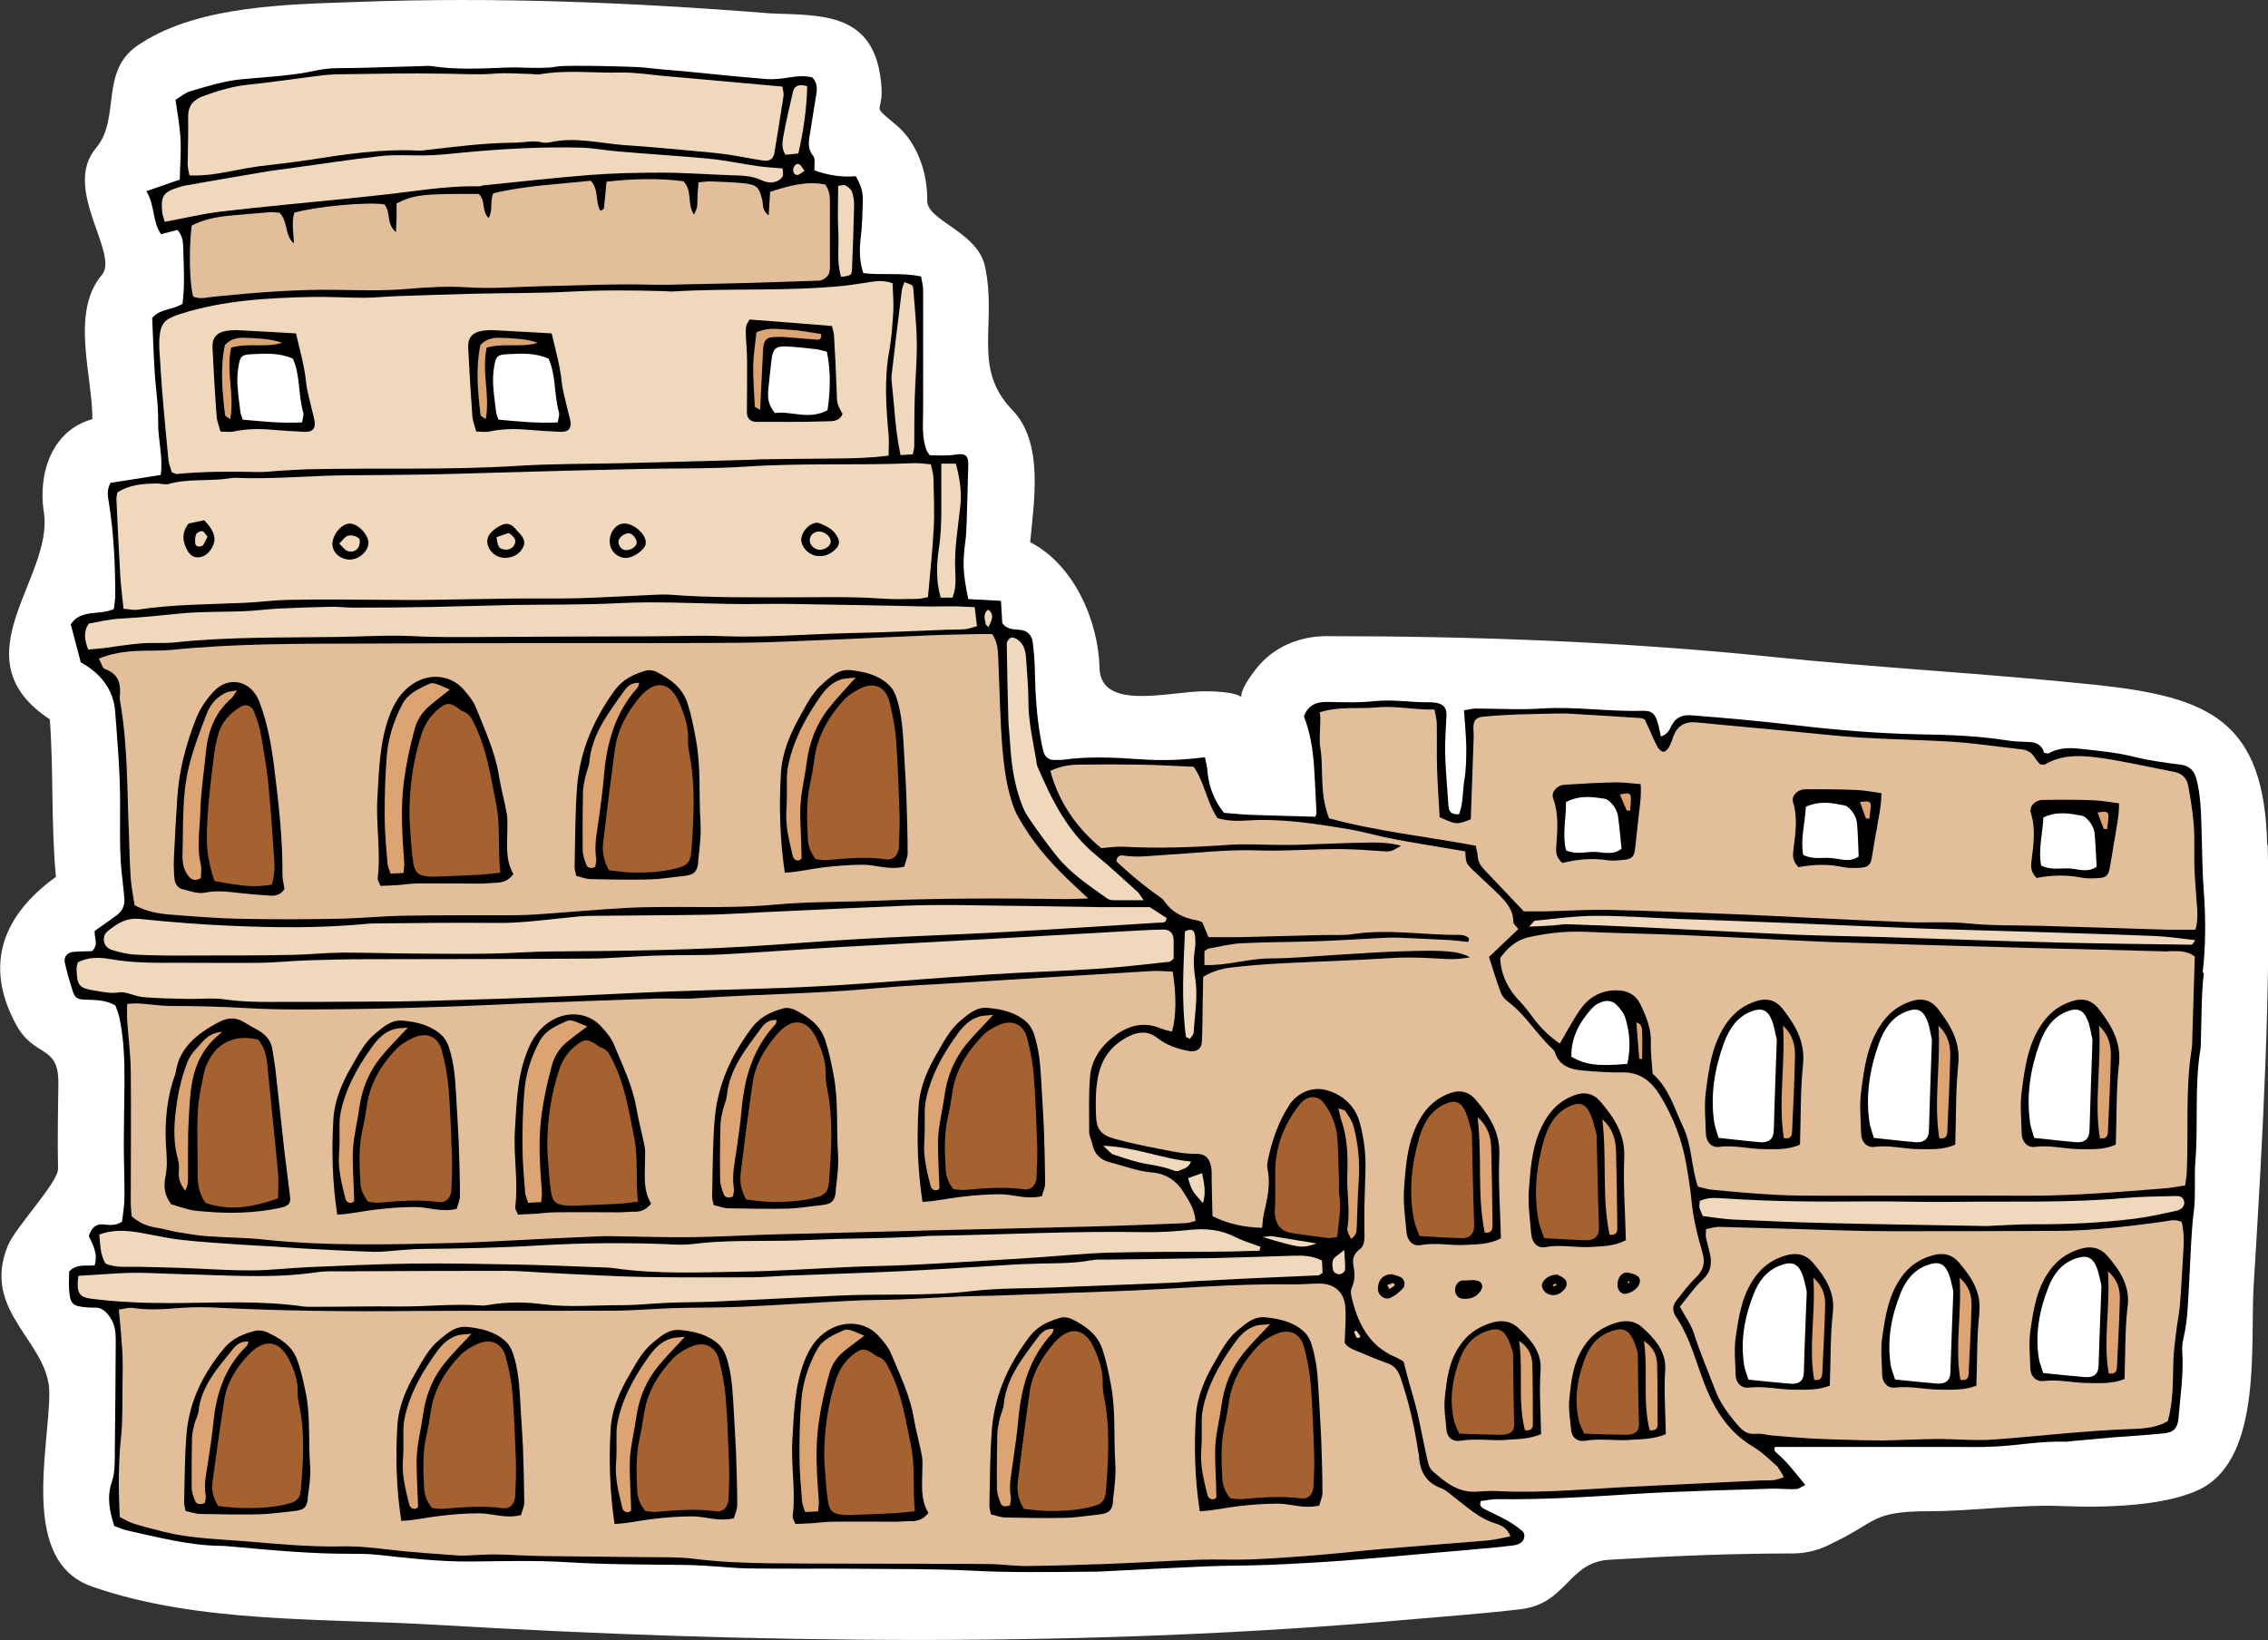 <?xml version="1.0" encoding="UTF-8"?> <svg xmlns="http://www.w3.org/2000/svg" width="112" height="81" viewBox="0 0 112 81" fill="none"><rect x="0" y="0" width="112" height="81" fill="#333333" stroke="none"/> <g clip-path="url(#clip0_88_12113)"> <path d="M111.961 41.738C111.817 35.615 109.15 34.421 103.49 33.824C98.172 33.266 92.806 32.988 87.464 32.438C80.187 31.69 72.807 31.419 65.498 31.419C64.161 31.419 62.871 31.96 62.035 33.028C60.268 35.281 62.688 34.142 59.487 34.142C57.752 34.142 54.344 35.145 54.297 32.98C54.241 30.679 53.047 27.892 50.873 26.777C51.064 24.739 51.55 21.856 49.99 20.248C47.975 18.17 49.265 15.988 48.636 13.138C48.262 11.434 45.77 10.908 45.786 9.905C45.818 8.599 45.316 7.063 44.281 6.195C42.777 4.937 43.812 5.86 43.461 3.695C42.968 0.573 40.412 0.764 38.032 0.661C31.241 0.119 24.466 -0.159 17.651 0.096C14.307 0.215 9.888 0.255 6.991 2.118C4.825 3.4 6.019 5.805 4.737 7.317C3.05 9.316 5.908 12.533 5.032 13.576C3.464 15.431 4.57 18.536 4.562 20.702C2.524 21.267 1.871 23.433 2.166 25.304C2.675 28.537 -2.149 32.494 2.461 35.528C2.652 38.115 2.516 40.727 2.763 43.307C0.168 45.178 -0.828 47.622 0.797 50.608C1.688 52.256 2.898 51.564 2.882 53.49C2.867 54.9 2.835 56.309 2.867 57.718C2.882 58.403 0.765 60.593 0.383 61.532C-0.955 64.829 2.453 66.262 2.437 68.826C2.413 71.668 0.988 77.115 4.538 78.357C9.777 80.188 15.971 79.917 21.464 80.244C37.355 81.183 53.811 81.398 69.662 79.981C71.469 79.822 73.277 79.694 75.084 79.479C77.4 79.201 77.416 77.162 79.471 77.035C82.488 76.852 85.505 76.724 88.531 76.724C89.239 76.724 89.892 76.541 90.505 76.207C92.718 75.156 92.392 74.646 95.226 74.638C97.423 74.638 99.668 74.296 101.842 74.383C103.848 74.471 107.064 74.407 108.768 73.484C111.722 71.867 111.117 66.326 111.292 63.499C111.738 56.261 112.152 48.968 111.985 41.722C112 42.447 111.985 41.459 111.985 41.722L111.961 41.738Z" fill="white"></path> <path d="M108.775 48.028C108.927 46.691 108.927 45.361 108.831 44.031C108.751 43.02 108.751 42.017 108.72 41.014C108.696 40.17 108.68 39.318 108.473 38.498C108.361 38.075 108.146 37.829 107.685 37.765C106.912 37.669 106.132 37.566 105.376 37.375C104.484 37.152 103.577 37.08 102.677 36.977C102.151 36.921 101.642 36.937 101.164 37.208C101.124 37.231 101.045 37.192 100.941 37.176C100.854 36.841 100.607 36.666 100.249 36.65C99.859 36.634 99.469 36.626 99.078 36.563C97.661 36.34 96.228 36.292 94.803 36.268C92.781 36.228 90.767 36.061 88.768 35.83C87.017 35.623 85.273 35.464 83.522 35.328C83.076 35.297 82.766 35.424 82.559 35.814C82.447 36.029 82.352 36.276 82.017 36.372C81.962 36.133 81.938 35.95 81.882 35.767C81.739 35.241 81.595 35.09 81.07 35.106C79.414 35.153 77.766 34.883 76.102 34.994C75.035 35.066 73.952 34.994 72.878 34.994C72.695 34.994 72.511 35.05 72.296 35.082C72.336 35.719 72.4 36.3 72.408 36.881C72.408 37.431 72.408 37.996 72.312 38.537C72.217 39.095 72.265 39.692 72.05 40.217C71.731 40.233 71.556 40.13 71.532 39.843C71.476 38.967 71.389 38.091 71.365 37.216C71.349 36.602 71.405 35.981 71.429 35.368C71.453 34.962 71.293 34.771 70.895 34.708C70.8 34.692 70.704 34.684 70.601 34.684C69.693 34.7 68.801 34.532 67.886 34.628C67.114 34.715 66.325 34.684 65.545 34.668C64.996 34.66 64.598 34.827 64.391 35.376C64.685 36.141 64.821 36.937 64.884 37.757C64.94 38.561 64.972 39.373 65.012 40.185C65.012 40.217 64.988 40.241 64.948 40.337C63.945 40.305 62.91 40.289 61.883 40.249C61.397 40.233 60.912 40.178 60.442 40.146C59.909 39.477 59.67 38.752 59.614 37.956C59.598 37.781 59.542 37.606 59.503 37.399C58.412 37.542 57.385 37.574 56.342 37.502C55.076 37.415 53.802 37.343 52.544 37.518C52.385 37.542 52.218 37.534 52.059 37.534C51.804 37.534 51.621 37.399 51.541 37.16C51.486 36.977 51.446 36.778 51.414 36.587C51.191 35.432 51.127 34.262 51.103 33.091C51.095 32.637 51.056 32.183 51 31.73C50.952 31.379 50.753 31.14 50.363 31.108C50.044 31.077 49.702 31.085 49.495 30.766C49.479 30.416 49.455 30.066 49.431 29.675C48.874 29.643 48.365 29.62 47.815 29.588C47.545 28.258 47.529 27.812 47.68 26.666C47.72 26.379 47.72 26.084 47.736 25.79C47.768 24.85 47.791 23.903 47.815 22.963C47.831 22.533 47.688 22.374 47.234 22.446C46.78 22.517 46.334 22.493 45.92 22.485C45.849 22.382 45.809 22.342 45.777 22.286C45.507 21.634 45.586 20.941 45.586 20.264C45.578 18.281 45.594 16.291 45.586 14.308C45.586 14.093 45.523 13.878 45.483 13.655C44.511 13.448 43.564 13.607 42.633 13.488C42.441 12.907 42.434 12.373 42.497 11.808C42.577 11.163 42.593 10.51 42.609 9.865C42.617 9.467 42.497 9.101 42.258 8.703C41.558 8.766 40.865 8.647 40.22 8.416C40.204 8.137 40.276 7.843 40.164 7.707C39.838 7.317 39.95 6.919 40.013 6.505C40.109 5.892 40.212 5.287 40.308 4.674C40.356 4.379 40.371 4.093 40.109 3.822C39.758 3.734 39.376 3.758 38.986 3.822C38.604 3.886 38.206 3.933 37.832 3.902C36.502 3.798 35.181 3.655 33.851 3.527C33.174 3.464 32.49 3.416 31.813 3.336C31.303 3.28 28.047 3.209 27.538 3.28C27.41 3.296 27.283 3.328 27.156 3.336C26.893 3.352 26.638 3.352 26.375 3.352C25.922 3.352 25.468 3.312 25.014 3.336C23.78 3.384 22.546 3.456 21.312 3.265C21.153 3.241 20.986 3.265 20.826 3.265C19.823 3.296 18.812 3.32 17.801 3.352C17.085 3.376 16.352 3.32 15.659 3.472C14.441 3.742 13.207 3.798 11.981 3.909C11.098 3.989 10.262 4.252 9.418 4.499C9.147 4.578 8.916 4.777 8.669 4.929C8.765 5.613 8.884 6.25 8.916 6.895C8.948 7.54 8.892 8.185 8.876 8.87C8.327 9.061 7.818 9.236 7.228 9.443C7.658 10.136 7.515 10.94 7.953 11.569C8.255 11.489 8.526 11.418 8.765 11.354C9.044 11.673 9.044 12.007 9.052 12.334C9.075 13.241 9.131 14.149 9.012 15.001C8.51 15.327 7.905 15.24 7.515 15.702C7.555 16.561 7.579 17.437 7.635 18.305C7.682 19.149 7.826 19.993 7.81 20.837C7.794 21.705 8.064 22.565 7.937 23.457C7.061 23.592 6.241 23.727 5.461 23.847C5.246 24.213 5.334 24.54 5.381 24.85C5.62 26.363 5.692 27.892 5.692 29.421C5.692 29.643 5.644 29.858 5.62 30.081C4.912 30.408 3.98 30.066 3.495 30.838C3.662 31.467 3.821 32.064 3.988 32.709C4.92 33.234 5.604 33.991 5.692 35.185C5.795 36.611 5.923 38.036 5.931 39.477C5.939 40.807 5.875 42.144 6.05 43.474C6.09 43.761 6.106 44.055 6.138 44.35C6.178 44.708 6.042 44.995 5.764 45.202C5.405 45.465 5.031 45.727 4.681 45.974C4.625 46.3 4.904 46.635 4.545 46.977C4.283 46.985 3.964 46.985 3.638 47.009C3.343 47.033 3.136 47.248 3.2 47.535C3.296 47.981 3.423 48.419 3.558 48.848C3.694 49.286 3.773 49.358 4.243 49.374C4.729 49.39 5.214 49.382 5.7 49.661C5.764 49.844 5.851 50.059 5.899 50.274C6.13 51.364 6.154 52.471 6.146 53.578C6.138 54.557 6.114 55.529 6.114 56.508C6.114 57.384 6.154 58.26 6.146 59.144C6.146 59.558 6.066 59.972 6.026 60.338C5.692 60.553 5.397 60.505 5.111 60.473C4.713 60.434 4.514 60.657 4.386 61.047C4.585 61.469 4.848 61.93 4.673 62.496C4.235 62.535 3.789 62.408 3.415 62.798C3.415 63.085 3.391 63.411 3.415 63.73C3.463 64.391 3.59 64.51 4.243 64.566C4.37 64.574 4.506 64.59 4.633 64.582C5.007 64.558 5.23 64.765 5.429 65.052C5.668 65.394 5.716 65.776 5.716 66.166C5.708 68.053 5.692 69.94 5.668 71.828C5.668 72.281 5.668 72.759 5.525 73.181C5.262 73.945 5.413 74.638 5.644 75.371C5.875 75.45 6.082 75.546 6.305 75.594C7.826 75.928 9.346 76.334 10.922 76.35C11.114 76.35 11.313 76.374 11.504 76.39C13.446 76.565 15.389 76.748 17.347 76.74C17.769 76.74 18.191 76.74 18.613 76.788C20.166 76.955 21.71 77.138 23.279 77.122C24.839 77.106 26.407 77.059 27.968 77.154C29.855 77.274 31.741 77.266 33.628 77.29C34.018 77.29 34.408 77.305 34.799 77.329C35.547 77.369 36.287 77.457 37.036 77.465C38.827 77.489 40.618 77.465 42.41 77.481C44.233 77.497 46.056 77.481 47.871 77.568C49.893 77.68 51.907 77.64 53.922 77.624C54.113 77.624 54.312 77.624 54.503 77.608C56.191 77.528 57.879 77.433 59.566 77.361C60.569 77.322 61.581 77.329 62.584 77.29C63.818 77.242 65.052 77.17 66.286 77.083C67.774 76.971 69.263 76.828 70.752 76.7C71.596 76.629 72.44 76.557 73.276 76.478C73.761 76.438 74.247 76.39 74.733 76.326C74.86 76.31 74.979 76.27 75.091 76.207C75.29 76.087 75.346 75.753 75.178 75.618C74.956 75.434 74.717 75.259 74.462 75.116C74.096 74.909 73.706 74.734 73.331 74.543C73.204 74.471 73.029 74.407 73.124 74.136C73.387 74.105 73.674 74.041 73.96 74.041C76.213 74.073 78.451 73.93 80.688 73.786C82.965 73.643 85.242 73.603 87.519 73.523C87.909 73.516 88.299 73.563 88.689 73.547C88.824 73.547 88.951 73.436 89.151 73.34C88.689 72.783 88.307 72.265 87.821 71.835C87.71 71.732 87.55 71.636 87.662 71.461C88.776 71.461 89.883 71.461 90.982 71.461C91.603 71.461 92.216 71.461 92.837 71.461H96.348C97.064 71.461 97.781 71.485 98.497 71.445C99.668 71.39 100.822 71.159 102 71.206C102.135 71.206 102.263 71.183 102.39 71.167C103.035 71.111 103.68 71.047 104.333 70.992C105.177 70.928 106.021 70.88 106.865 70.792C107.35 70.745 107.541 70.522 107.581 70.036C107.669 68.937 107.844 67.838 107.764 66.732C107.748 66.509 107.78 66.27 107.836 66.055C108.043 65.155 108.051 64.247 108.106 63.34C108.178 62.145 108.194 60.943 108.345 59.749C108.441 58.945 108.345 58.124 108.417 57.312C108.56 55.465 108.361 53.602 108.672 51.763C108.696 51.603 108.672 51.436 108.688 51.277C108.727 50.202 108.704 49.119 108.831 48.06L108.775 48.028ZM14.919 20.861C13.908 20.917 12.961 20.813 11.989 20.726C11.942 20.575 11.886 20.463 11.87 20.336C11.814 19.89 11.751 19.436 11.727 18.99C11.711 18.703 11.727 18.409 11.774 18.122C11.854 17.589 11.934 17.517 12.443 17.493C13.12 17.461 13.797 17.413 14.465 17.716C14.839 18.56 14.72 19.5 14.975 20.367C15.015 20.503 14.943 20.67 14.919 20.853V20.861ZM27.546 20.861C26.535 20.917 25.587 20.813 24.616 20.726C24.568 20.575 24.505 20.463 24.497 20.336C24.441 19.89 24.377 19.436 24.353 18.99C24.337 18.703 24.353 18.409 24.401 18.122C24.481 17.589 24.56 17.517 25.07 17.493C25.747 17.461 26.423 17.413 27.092 17.716C27.466 18.56 27.355 19.5 27.602 20.367C27.641 20.503 27.57 20.67 27.546 20.853V20.861ZM40.873 20.256C39.942 20.766 39.058 20.28 38.27 20.399C37.927 19.993 37.911 19.643 37.935 19.285C37.983 18.767 38.047 18.258 38.102 17.74C38.166 17.246 38.309 17.095 38.779 17.111C39.265 17.127 39.751 17.183 40.228 17.238C40.419 17.254 40.602 17.318 40.833 17.366C41.032 18.345 41.008 19.293 40.865 20.256H40.873ZM77.336 39.612C78.013 39.262 78.626 39.357 79.223 39.445C79.39 39.469 79.557 39.636 79.669 39.779C79.78 39.931 79.876 40.122 79.9 40.305C79.979 40.846 80.019 41.388 80.075 41.921C79.637 42.264 79.175 42.081 78.737 42.073C78.291 42.073 77.838 42.216 77.336 42.001C77.145 41.236 77.336 40.44 77.336 39.612ZM80.369 52.543C78.912 52.67 78.315 52.599 77.599 52.193C77.575 51.245 78.005 50.465 78.634 49.78C78.737 49.661 78.888 49.573 79.04 49.509C79.326 49.382 79.629 49.414 79.844 49.645C80.019 49.828 80.202 50.051 80.266 50.282C80.481 50.998 80.544 51.739 80.361 52.535L80.369 52.543ZM84.652 55.425C84.453 54.072 84.676 52.758 85.138 51.5C85.369 50.879 85.735 50.266 86.42 49.979C86.977 49.748 87.288 49.852 87.503 50.401C87.622 50.704 87.662 51.03 87.741 51.341C87.741 51.373 87.741 51.404 87.741 51.436C87.694 52.893 87.63 54.342 87.598 55.8C87.59 56.277 87.327 56.444 86.921 56.413C86.245 56.357 85.576 56.269 84.867 56.198C84.788 55.911 84.692 55.672 84.652 55.425ZM89.222 63.825C89.174 65.147 89.111 66.461 89.079 67.783C89.071 68.221 88.816 68.372 88.402 68.34C87.725 68.284 87.057 68.213 86.348 68.141C86.269 67.886 86.165 67.663 86.133 67.44C85.934 66.214 86.157 65.02 86.611 63.881C86.842 63.316 87.208 62.767 87.901 62.504C88.458 62.289 88.768 62.384 88.983 62.886C89.095 63.157 89.143 63.451 89.214 63.738C89.222 63.762 89.214 63.794 89.214 63.825H89.222ZM90.44 42.375C89.995 42.343 89.533 42.463 89.047 42.224C88.904 41.444 89.135 40.663 89.182 39.843C89.875 39.533 90.48 39.66 91.085 39.779C91.244 39.811 91.404 39.986 91.507 40.138C91.619 40.297 91.69 40.488 91.706 40.679C91.754 41.221 91.762 41.77 91.786 42.303C91.324 42.622 90.878 42.407 90.44 42.383V42.375ZM92.534 56.198C92.454 55.911 92.359 55.672 92.319 55.425C92.12 54.072 92.343 52.758 92.797 51.5C93.028 50.879 93.394 50.266 94.087 49.979C94.644 49.748 94.954 49.852 95.169 50.401C95.289 50.704 95.329 51.03 95.4 51.341C95.4 51.373 95.4 51.404 95.4 51.436C95.352 52.893 95.297 54.342 95.257 55.8C95.249 56.277 94.994 56.444 94.58 56.413C93.903 56.357 93.235 56.269 92.526 56.198H92.534ZM96.459 63.818C96.411 65.139 96.356 66.453 96.316 67.775C96.308 68.213 96.045 68.364 95.639 68.332C94.962 68.276 94.294 68.205 93.585 68.133C93.505 67.878 93.41 67.655 93.37 67.432C93.179 66.206 93.394 65.012 93.856 63.873C94.079 63.308 94.453 62.758 95.138 62.496C95.695 62.281 96.005 62.376 96.22 62.878C96.332 63.149 96.379 63.443 96.451 63.73C96.451 63.754 96.451 63.786 96.451 63.818H96.459ZM100.917 40.369C101.61 40.05 102.215 40.178 102.812 40.289C102.971 40.321 103.131 40.496 103.234 40.647C103.346 40.799 103.425 40.998 103.441 41.181C103.489 41.722 103.505 42.264 103.537 42.805C103.083 43.124 102.629 42.917 102.191 42.893C101.745 42.869 101.284 42.988 100.798 42.749C100.647 41.969 100.87 41.189 100.909 40.369H100.917ZM100.249 55.425C100.058 54.072 100.273 52.758 100.734 51.5C100.965 50.879 101.331 50.266 102.016 49.979C102.573 49.748 102.884 49.852 103.099 50.401C103.218 50.704 103.258 51.03 103.33 51.341C103.33 51.373 103.33 51.404 103.33 51.436C103.282 52.893 103.226 54.342 103.186 55.8C103.178 56.277 102.924 56.444 102.51 56.413C101.833 56.357 101.164 56.269 100.456 56.198C100.376 55.911 100.281 55.672 100.241 55.425H100.249ZM103.776 63.499C103.728 64.821 103.672 66.135 103.632 67.456C103.624 67.894 103.362 68.045 102.956 68.014C102.287 67.958 101.61 67.886 100.901 67.814C100.822 67.552 100.726 67.337 100.687 67.114C100.488 65.888 100.71 64.693 101.164 63.555C101.387 62.989 101.761 62.432 102.446 62.177C103.003 61.97 103.314 62.058 103.529 62.567C103.64 62.838 103.688 63.133 103.76 63.419C103.76 63.451 103.76 63.475 103.76 63.507L103.776 63.499Z" fill="black"></path> <path d="M24.704 43.092C24.584 41.905 24.72 40.815 24.505 39.732C24.242 38.41 24.059 37.08 23.462 35.838C23.319 35.551 23.223 35.265 22.881 35.137C22.761 35.098 22.666 34.994 22.562 34.93C22.196 34.7 22.053 34.708 21.702 34.978C21.249 35.328 20.97 35.782 20.803 36.3C20.428 37.47 20.253 38.681 20.221 39.907C20.206 40.472 20.261 41.038 20.301 41.603C20.325 41.945 20.357 42.288 20.413 42.63C20.492 43.092 20.643 43.227 21.097 43.283C21.288 43.307 21.487 43.299 21.678 43.291C22.355 43.267 23.04 43.235 23.717 43.203C24.003 43.187 24.282 43.148 24.704 43.1V43.092Z" fill="#A56230"></path> <path d="M13.431 43.673C13.535 43.323 13.575 42.941 13.551 42.55C13.455 41.26 13.376 39.971 13.248 38.681C13.161 37.845 13.017 37.017 12.866 36.188C12.802 35.838 12.675 35.504 12.556 35.169C12.436 34.843 12.133 34.739 11.855 34.922C11.345 35.241 10.947 35.663 10.78 36.252C10.677 36.626 10.605 37.009 10.557 37.399C10.39 38.744 10.215 40.09 10.215 41.452C10.215 42.176 10.374 42.853 10.589 43.514C12.054 43.792 12.675 43.832 13.439 43.681L13.431 43.673Z" fill="#A56230"></path> <path d="M30.062 42.98C30.436 43.02 30.827 43.084 31.209 43.092C32.021 43.108 32.833 43.068 33.621 42.821C33.892 42.733 34.067 42.558 34.107 42.272C34.123 42.176 34.139 42.081 34.147 41.985C34.258 40.392 34.353 38.8 34.043 37.224C33.995 37.001 33.971 36.77 33.979 36.539C34.003 35.902 33.804 35.321 33.565 34.747C33.103 33.648 32.339 33.537 31.575 34.453C30.962 35.193 30.508 36.013 30.373 36.977C30.158 38.521 29.967 40.074 29.784 41.627C29.728 42.081 29.816 42.526 30.07 42.98H30.062Z" fill="#A56230"></path> <path d="M40.284 42.439C40.459 42.455 40.65 42.495 40.833 42.479C41.805 42.391 42.768 42.303 43.739 42.439C44.137 42.495 44.376 42.232 44.392 41.778C44.416 41.197 44.44 40.615 44.416 40.034C44.376 38.864 44.336 37.701 44.249 36.539C44.201 35.894 44.074 35.249 43.914 34.628C43.723 33.903 43.142 33.672 42.481 34.007C42.195 34.15 41.9 34.325 41.685 34.556C40.929 35.384 40.38 36.324 40.22 37.462C40.165 37.885 40.093 38.298 40.005 38.712C39.806 39.612 39.854 40.52 39.894 41.428C39.91 41.794 40.037 42.12 40.284 42.439Z" fill="#A56230"></path> <path d="M13.733 59.184C13.733 58.722 13.765 58.34 13.733 57.949C13.566 56.134 13.367 54.327 13.192 52.519C13.152 52.089 13.033 51.691 12.754 51.349C11.488 51.038 10.708 51.627 10.342 52.312C10.23 52.527 10.119 52.742 10.079 52.965C9.952 53.602 9.8 54.247 9.769 54.892C9.721 55.935 9.769 56.978 9.761 58.013C9.761 58.507 9.832 58.984 10.159 59.414C11.377 59.828 12.507 59.613 13.725 59.191L13.733 59.184Z" fill="#A56230"></path> <path d="M31.503 59.359C31.384 58.22 31.527 57.177 31.312 56.142C31.05 54.876 30.866 53.594 30.269 52.408C30.126 52.129 30.031 51.85 29.688 51.739C29.569 51.699 29.481 51.603 29.37 51.54C29.004 51.317 28.86 51.325 28.51 51.58C28.056 51.914 27.77 52.352 27.61 52.846C27.236 53.968 27.061 55.131 27.029 56.301C27.013 56.843 27.069 57.384 27.109 57.925C27.133 58.252 27.165 58.586 27.22 58.913C27.3 59.351 27.451 59.486 27.905 59.534C28.096 59.558 28.295 59.55 28.486 59.542C29.171 59.518 29.848 59.494 30.532 59.454C30.819 59.438 31.097 59.398 31.519 59.351L31.503 59.359Z" fill="#A56230"></path> <path d="M36.861 59.247C37.243 59.287 37.626 59.351 38.008 59.359C38.82 59.374 39.632 59.335 40.42 59.104C40.691 59.024 40.866 58.857 40.906 58.578C40.922 58.483 40.938 58.395 40.946 58.3C41.057 56.771 41.153 55.25 40.842 53.737C40.794 53.522 40.77 53.299 40.778 53.084C40.794 52.471 40.603 51.914 40.356 51.364C39.887 50.313 39.13 50.21 38.366 51.086C37.753 51.794 37.299 52.583 37.164 53.498C36.949 54.979 36.758 56.468 36.575 57.957C36.527 58.395 36.607 58.825 36.853 59.255L36.861 59.247Z" fill="#A56230"></path> <path d="M47.083 58.73C47.258 58.745 47.449 58.785 47.633 58.769C48.604 58.69 49.567 58.602 50.538 58.737C50.936 58.793 51.175 58.538 51.191 58.101C51.215 57.543 51.239 56.986 51.215 56.428C51.175 55.314 51.135 54.191 51.048 53.076C50.992 52.463 50.873 51.842 50.714 51.245C50.522 50.552 49.941 50.329 49.281 50.648C48.994 50.783 48.699 50.95 48.492 51.181C47.736 51.978 47.187 52.877 47.027 53.968C46.972 54.366 46.9 54.772 46.812 55.163C46.613 56.022 46.653 56.89 46.701 57.766C46.717 58.117 46.844 58.435 47.091 58.737L47.083 58.73Z" fill="#A56230"></path> <path d="M18.184 59.359C18.351 59.375 18.55 59.414 18.733 59.398C19.704 59.319 20.668 59.231 21.639 59.367C22.037 59.422 22.276 59.167 22.292 58.73C22.316 58.172 22.34 57.615 22.316 57.05C22.276 55.935 22.236 54.812 22.149 53.697C22.093 53.084 21.974 52.463 21.814 51.866C21.623 51.173 21.042 50.95 20.381 51.269C20.095 51.404 19.8 51.572 19.585 51.794C18.829 52.583 18.279 53.49 18.12 54.581C18.064 54.979 17.993 55.386 17.905 55.776C17.706 56.636 17.746 57.511 17.794 58.379C17.81 58.73 17.937 59.048 18.184 59.351V59.359Z" fill="#A56230"></path> <path d="M10.779 74.383C11.153 74.415 11.543 74.479 11.926 74.479C12.738 74.495 13.55 74.463 14.338 74.24C14.609 74.168 14.784 74.009 14.824 73.762C14.839 73.675 14.855 73.595 14.863 73.508C14.975 72.114 15.07 70.713 14.76 69.327C14.72 69.128 14.688 68.929 14.696 68.73C14.72 68.173 14.521 67.655 14.274 67.154C13.805 66.19 13.048 66.095 12.284 66.899C11.671 67.544 11.217 68.268 11.082 69.112C10.867 70.474 10.676 71.828 10.493 73.197C10.437 73.595 10.524 73.985 10.779 74.383Z" fill="#A56230"></path> <path d="M21.336 74.479C21.511 74.495 21.702 74.535 21.886 74.519C22.857 74.439 23.82 74.352 24.791 74.487C25.189 74.543 25.428 74.288 25.444 73.85C25.468 73.293 25.492 72.735 25.476 72.178C25.436 71.063 25.396 69.941 25.309 68.826C25.253 68.213 25.134 67.592 24.967 66.994C24.776 66.302 24.194 66.079 23.534 66.397C23.247 66.533 22.952 66.708 22.737 66.923C21.981 67.719 21.432 68.619 21.273 69.71C21.217 70.108 21.145 70.514 21.058 70.904C20.858 71.764 20.898 72.632 20.946 73.508C20.962 73.858 21.089 74.176 21.336 74.479Z" fill="#A56230"></path> <path d="M45.18 74.63C45.061 73.492 45.204 72.449 44.989 71.413C44.726 70.147 44.543 68.866 43.946 67.679C43.803 67.4 43.707 67.122 43.365 67.01C43.246 66.971 43.15 66.875 43.047 66.811C42.68 66.588 42.537 66.596 42.187 66.859C41.733 67.194 41.454 67.631 41.287 68.125C40.913 69.248 40.738 70.41 40.706 71.581C40.69 72.122 40.746 72.664 40.785 73.205C40.809 73.531 40.841 73.866 40.897 74.192C40.977 74.63 41.128 74.766 41.582 74.813C41.773 74.837 41.972 74.829 42.163 74.821C42.847 74.797 43.524 74.766 44.201 74.734C44.487 74.718 44.774 74.678 45.188 74.638L45.18 74.63Z" fill="#A56230"></path> <path d="M50.539 74.519C50.921 74.558 51.303 74.622 51.685 74.622C52.497 74.638 53.309 74.598 54.098 74.359C54.376 74.28 54.543 74.113 54.583 73.834C54.599 73.738 54.615 73.651 54.623 73.555C54.734 72.026 54.83 70.506 54.52 68.985C54.48 68.77 54.448 68.547 54.456 68.332C54.472 67.719 54.281 67.162 54.042 66.612C53.572 65.561 52.816 65.458 52.051 66.334C51.438 67.042 50.985 67.83 50.849 68.746C50.634 70.227 50.443 71.716 50.26 73.205C50.205 73.643 50.292 74.065 50.547 74.503L50.539 74.519Z" fill="#A56230"></path> <path d="M60.761 74.001C60.936 74.017 61.127 74.057 61.31 74.041C62.282 73.961 63.245 73.874 64.216 74.001C64.614 74.057 64.853 73.802 64.869 73.364C64.893 72.807 64.917 72.249 64.893 71.692C64.853 70.577 64.814 69.455 64.726 68.34C64.67 67.719 64.551 67.106 64.391 66.509C64.2 65.816 63.619 65.593 62.95 65.912C62.664 66.047 62.369 66.222 62.154 66.445C61.398 67.233 60.849 68.141 60.69 69.232C60.634 69.63 60.562 70.028 60.474 70.426C60.276 71.286 60.315 72.162 60.363 73.03C60.379 73.38 60.506 73.699 60.753 74.001H60.761Z" fill="#A56230"></path> <path d="M31.87 74.63C32.037 74.646 32.236 74.686 32.419 74.67C33.39 74.59 34.353 74.503 35.325 74.638C35.723 74.694 35.962 74.439 35.978 74.001C36.002 73.444 36.025 72.879 36.002 72.321C35.962 71.207 35.922 70.084 35.834 68.969C35.779 68.356 35.659 67.735 35.5 67.138C35.309 66.445 34.728 66.222 34.059 66.541C33.772 66.676 33.478 66.843 33.263 67.066C32.507 67.854 31.957 68.762 31.798 69.853C31.742 70.251 31.671 70.649 31.583 71.047C31.392 71.907 31.432 72.783 31.471 73.651C31.488 74.001 31.615 74.32 31.862 74.622L31.87 74.63Z" fill="#A56230"></path> <path d="M66.032 61.11C66.087 60.569 66.159 60.115 66.175 59.669C66.191 59.383 66.135 59.088 66.119 58.793C66.111 58.602 66.135 58.403 66.119 58.212C66.095 57.535 66.095 56.851 66.04 56.174C65.984 55.553 65.753 54.979 65.371 54.47C65.14 54.159 64.734 54.096 64.431 54.311C64.328 54.382 64.24 54.478 64.153 54.581C63.373 55.585 62.95 56.715 62.974 58.005C62.974 58.459 62.974 58.905 62.974 59.359C62.974 59.59 62.935 59.812 62.966 60.035C63.038 60.569 63.325 60.84 63.85 60.911C64.423 60.999 65.005 61.071 65.578 61.142C65.697 61.158 65.825 61.118 66.032 61.094V61.11Z" fill="#A56230"></path> <path d="M72.067 70.808C72.775 70.832 73.452 70.856 74.129 70.864C74.534 70.864 74.789 70.721 74.773 70.339C74.742 69.184 74.734 68.022 74.718 66.867C74.718 66.843 74.718 66.811 74.71 66.787C74.622 66.541 74.566 66.286 74.431 66.055C74.192 65.625 73.882 65.561 73.332 65.776C72.656 66.039 72.313 66.549 72.114 67.058C71.716 68.085 71.557 69.144 71.812 70.203C71.859 70.394 71.971 70.585 72.058 70.8L72.067 70.808Z" fill="#A56230"></path> <path d="M78.228 70.808C78.937 70.832 79.613 70.856 80.29 70.864C80.704 70.864 80.951 70.721 80.935 70.339C80.903 69.184 80.895 68.022 80.879 66.867C80.879 66.843 80.879 66.811 80.871 66.787C80.784 66.541 80.728 66.286 80.593 66.055C80.354 65.625 80.043 65.561 79.494 65.776C78.817 66.039 78.483 66.549 78.284 67.058C77.886 68.085 77.719 69.144 77.981 70.203C78.029 70.394 78.133 70.585 78.228 70.8V70.808Z" fill="#A56230"></path> <path d="M70.092 61.047C70.8 61.086 71.477 61.134 72.154 61.15C72.568 61.166 72.807 60.975 72.799 60.481C72.743 58.984 72.719 57.487 72.687 55.991C72.687 55.959 72.687 55.927 72.671 55.895C72.576 55.577 72.512 55.242 72.385 54.94C72.138 54.382 71.827 54.295 71.278 54.565C70.601 54.9 70.275 55.545 70.084 56.198C69.702 57.511 69.558 58.881 69.829 60.258C69.885 60.513 69.988 60.752 70.092 61.039V61.047Z" fill="#A56230"></path> <path d="M76.254 61.15C76.97 61.19 77.639 61.238 78.316 61.254C78.73 61.27 78.977 61.078 78.961 60.585C78.905 59.088 78.881 57.591 78.849 56.094C78.849 56.062 78.849 56.022 78.833 55.991C78.738 55.672 78.674 55.338 78.547 55.043C78.3 54.486 77.99 54.398 77.44 54.669C76.771 55.003 76.437 55.648 76.246 56.301C75.864 57.623 75.721 58.984 75.991 60.362C76.047 60.617 76.15 60.855 76.254 61.142V61.15Z" fill="#A56230"></path> <path d="M37.975 10.646C37.617 10.399 37.697 10.104 37.641 9.873C37.489 9.252 37.386 9.125 36.733 9.053C36.184 8.997 35.627 8.981 35.077 8.958C34.894 8.958 34.711 8.989 34.496 9.005C34.472 9.316 34.44 9.571 34.44 9.825C34.44 10.239 34.44 10.239 34.273 10.598C33.915 10.104 34.209 9.411 33.748 8.95C32.49 8.79 31.24 8.83 29.95 8.973C29.91 9.451 29.87 9.865 29.823 10.287C29.823 10.327 29.735 10.359 29.656 10.415C29.369 9.977 29.6 9.372 29.17 8.926C27.57 9.101 25.922 9.165 24.361 9.547C24.178 9.953 24.361 10.359 24.13 10.773C23.756 10.391 23.995 9.849 23.629 9.579C20.89 9.563 20.436 9.618 19.584 10.048C19.584 10.247 19.584 10.47 19.584 10.701C19.584 10.924 19.569 11.139 19.553 11.466C19.051 11.052 19.314 10.454 18.979 10.096C18.223 9.961 15.683 10.184 14.537 10.502C14.378 10.988 14.505 11.498 14.513 12.023C14.043 11.625 14.242 10.94 13.797 10.502C13.669 10.502 13.51 10.47 13.351 10.478C12.674 10.534 11.989 10.59 11.313 10.653C10.668 10.717 10.039 10.845 9.466 11.139C9.322 12.27 9.354 13.95 9.537 14.643C9.88 14.802 10.238 14.682 10.588 14.65C12.594 14.451 14.601 14.284 16.623 14.316C17.793 14.332 18.963 14.372 20.134 14.268C21.105 14.189 22.084 14.125 23.056 14.189C24.329 14.276 25.587 14.157 26.853 14.133C28.637 14.093 30.428 14.014 32.211 14.061C32.864 14.077 33.509 14.053 34.162 14.037C35.101 14.021 36.048 13.998 36.988 13.974C38.118 13.942 39.257 13.902 40.395 13.862C40.491 13.862 40.594 13.838 40.674 13.791C40.778 13.727 40.881 13.631 40.929 13.528C40.977 13.416 40.984 13.273 40.984 13.146C40.984 12.071 40.984 11.004 40.984 9.929C40.984 9.642 40.937 9.356 40.746 9.109C39.798 8.934 38.931 9.18 38.031 9.475C38.007 9.833 37.991 10.176 37.959 10.646H37.975Z" fill="#E2BF9A"></path> <path d="M53.142 43.816C52.162 42.909 51.247 41.937 50.546 40.791C50.379 40.512 50.196 40.233 50.084 39.939C49.726 38.991 49.591 37.98 49.503 36.985C49.384 35.559 49.368 34.126 49.304 32.693C49.28 32.239 49.304 31.785 49.002 31.316C48.779 31.316 48.524 31.316 48.269 31.316C47.425 31.339 46.573 31.347 45.73 31.387C44.169 31.451 42.609 31.53 41.048 31.594C39.583 31.65 38.126 31.73 36.661 31.745C33.899 31.769 31.128 31.761 28.366 31.761C24.919 31.761 21.471 31.769 18.024 31.785C14.839 31.793 11.647 31.777 8.47 32.096C7.889 32.152 7.3 32.12 6.719 32.152C6.114 32.183 5.509 32.271 4.88 32.526C4.999 32.741 5.055 32.996 5.182 33.043C5.891 33.29 5.979 33.816 5.915 34.445C5.915 34.508 5.923 34.572 5.931 34.636C6.305 36.762 6.273 38.911 6.361 41.053C6.393 41.834 6.401 42.614 6.456 43.386C6.488 43.832 6.584 44.278 6.647 44.708C7.228 45.019 7.802 45.122 8.383 45.17C9.513 45.258 10.652 45.353 11.79 45.377C13.414 45.409 15.046 45.409 16.671 45.377C17.777 45.361 18.876 45.242 19.983 45.226C21.774 45.194 23.565 45.21 25.349 45.202C25.77 45.202 26.192 45.186 26.614 45.154C28.039 45.058 29.465 44.923 30.898 44.843C33.334 44.716 35.778 44.907 38.214 44.684C39.894 44.525 41.59 44.557 43.277 44.485C46.398 44.358 49.527 44.358 52.648 44.406C52.934 44.406 53.213 44.39 53.739 44.374C53.42 44.079 53.285 43.944 53.142 43.816ZM13.319 44.23C12.865 44.206 12.411 44.167 11.957 44.119C11.345 44.055 10.747 43.96 10.126 44.087C9.768 44.159 9.362 44.007 8.996 43.912C8.757 43.848 8.638 43.625 8.614 43.386C8.582 43.036 8.574 42.67 8.59 42.319C8.63 41.38 8.693 40.44 8.749 39.501C8.829 38.091 9.179 36.746 9.704 35.44C9.896 34.97 10.206 34.516 10.556 34.15C11.305 33.346 12.419 33.625 12.809 34.66C13.215 35.735 13.414 36.857 13.55 37.98C13.765 39.716 13.964 41.459 13.948 43.211C13.948 43.434 14.011 43.657 14.051 43.904C13.844 44.222 13.582 44.246 13.319 44.238V44.23ZM24.536 43.601C24.274 43.601 24.019 43.641 23.756 43.641C22.713 43.641 21.678 43.625 20.635 43.633C20.309 43.633 19.991 43.689 19.664 43.713C19.378 43.729 19.091 43.745 18.788 43.753C18.725 43.585 18.637 43.466 18.653 43.362C18.812 42.041 18.557 40.727 18.637 39.405C18.717 38.06 18.741 36.706 19.21 35.408C19.457 34.731 19.791 34.158 20.428 33.752C21.233 33.242 22.244 33.33 22.881 34.039C23.135 34.325 23.382 34.636 23.517 34.978C23.947 36.061 24.441 37.112 24.632 38.275C24.735 38.919 24.911 39.556 25.03 40.209C25.07 40.456 25.054 40.711 25.054 40.958C25.054 41.706 24.942 42.463 25.356 43.171C25.094 43.506 24.831 43.593 24.52 43.593L24.536 43.601ZM34.488 42.558C34.424 43.092 34.265 43.211 33.74 43.267C33.19 43.323 32.649 43.418 32.1 43.434C31.128 43.458 30.157 43.442 29.186 43.418C28.939 43.418 28.692 43.315 28.453 43.259C28.422 43.068 28.374 42.948 28.374 42.821C28.406 41.491 28.398 40.162 28.501 38.832C28.645 37.08 29.321 35.52 30.356 34.094C30.754 33.553 31.288 33.298 31.885 33.123C32.052 33.075 32.283 33.107 32.442 33.195C33.111 33.545 33.7 33.959 33.955 34.747C34.146 35.337 34.257 35.926 34.369 36.539C34.623 37.892 34.504 39.262 34.592 40.615C34.631 41.26 34.544 41.913 34.472 42.558H34.488ZM44.647 42.805C43.874 42.988 43.254 42.702 42.601 42.709C41.948 42.709 41.311 42.765 40.658 42.837C40.021 42.917 39.392 43.076 38.755 43.1C38.508 41.412 38.469 39.795 38.564 38.179C38.62 37.2 39.002 36.276 39.48 35.424C39.806 34.835 40.109 34.206 40.642 33.752C41.04 33.41 41.422 33.035 42.004 33.099C42.688 33.171 43.357 33.33 43.882 33.816C44.153 34.062 44.265 34.405 44.36 34.763C44.583 35.623 44.607 36.499 44.655 37.367C44.687 38.02 44.742 38.665 44.758 39.31C44.79 40.249 44.822 41.189 44.822 42.128C44.822 42.343 44.718 42.558 44.655 42.805H44.647Z" fill="#E2BF9A"></path> <path d="M58.428 58.849C58.078 58.3 57.56 57.965 56.908 57.909C56.183 57.854 55.514 57.583 54.822 57.408C54.312 57.28 54.041 56.986 53.938 56.492C53.898 56.301 53.795 56.118 53.787 55.927C53.787 55.019 53.755 54.103 53.827 53.196C53.89 52.344 54.376 51.659 55.045 51.157C55.729 50.648 56.494 50.433 57.337 50.799C57.505 50.871 57.696 50.903 57.879 50.95C58.086 50.194 58.102 49.159 57.911 47.989C57.553 47.98 57.234 47.941 56.916 47.957C55.419 48.044 53.93 48.14 52.433 48.227C50.809 48.331 49.185 48.426 47.561 48.53C46.096 48.625 44.639 48.681 43.174 48.816C40.252 49.087 37.323 49.103 34.401 49.302C33.756 49.35 33.095 49.302 32.45 49.318C30.532 49.382 28.613 49.453 26.694 49.525C26.663 49.525 26.631 49.525 26.599 49.525C25.269 49.581 23.932 49.653 22.602 49.7C20.883 49.756 19.155 49.82 17.427 49.836C15.668 49.852 13.908 49.891 12.157 49.788C10.923 49.716 9.689 49.684 8.455 49.684C7.937 49.684 7.42 49.597 6.902 49.565C6.719 49.549 6.536 49.565 6.281 49.581C6.281 49.899 6.266 50.154 6.281 50.401C6.337 51.213 6.441 52.017 6.457 52.83C6.481 55.011 6.457 57.193 6.457 59.374C6.457 59.629 6.488 59.884 6.504 60.075C6.895 60.417 7.285 60.561 7.715 60.633C8.073 60.688 8.415 60.792 8.765 60.855C9.243 60.935 9.721 61.015 10.206 61.054C11.146 61.126 12.093 61.118 13.025 61.222C16.146 61.548 19.266 61.468 22.387 61.389C23.788 61.357 25.182 61.261 26.575 61.198C27.642 61.15 28.716 61.094 29.791 61.054C30.054 61.047 30.309 61.054 30.572 61.062C31.774 61.078 32.976 61.118 34.178 61.102C35.516 61.086 36.845 61.007 38.175 60.967C40.579 60.903 42.991 60.847 45.395 60.784C45.459 60.784 45.531 60.776 45.587 60.776C48.349 60.712 51.12 60.648 53.882 60.577C55.443 60.537 56.995 60.473 58.556 60.41C58.707 60.41 58.85 60.346 59.041 60.298C58.993 59.701 58.691 59.271 58.42 58.841L58.428 58.849ZM13.741 59.677C12.571 59.908 11.377 59.948 10.182 59.844C9.936 59.82 9.689 59.812 9.45 59.765C9.1 59.685 8.757 59.566 8.455 59.478C8.113 59.024 8.073 58.594 8.168 58.124C8.256 57.718 8.248 57.288 8.216 56.866C8.129 55.728 8.184 54.597 8.511 53.482C8.566 53.291 8.654 53.108 8.686 52.917C8.853 51.786 9.705 51.046 10.859 50.457C11.313 50.226 11.703 50.258 12.101 50.513C12.292 50.632 12.499 50.743 12.698 50.855C13.128 51.086 13.391 51.404 13.447 51.818C13.495 52.137 13.558 52.463 13.598 52.782C13.749 54.143 13.893 55.497 14.044 56.858C14.131 57.599 14.235 58.339 14.322 59.088C14.37 59.462 14.243 59.581 13.725 59.677H13.741ZM22.538 59.709C21.766 59.884 21.145 59.613 20.5 59.613C19.848 59.613 19.211 59.661 18.558 59.741C17.921 59.812 17.292 59.964 16.655 59.988C16.408 58.363 16.369 56.819 16.464 55.274C16.52 54.334 16.902 53.451 17.38 52.638C17.706 52.073 18.009 51.476 18.542 51.038C18.94 50.712 19.322 50.353 19.903 50.409C20.596 50.473 21.257 50.632 21.782 51.102C22.045 51.341 22.164 51.667 22.252 52.001C22.475 52.822 22.499 53.666 22.547 54.502C22.578 55.123 22.626 55.744 22.65 56.365C22.682 57.264 22.714 58.164 22.714 59.072C22.714 59.279 22.61 59.486 22.547 59.717L22.538 59.709ZM31.328 59.844C31.065 59.844 30.81 59.876 30.548 59.876C29.505 59.876 28.47 59.86 27.427 59.876C27.1 59.876 26.782 59.924 26.456 59.948C26.169 59.964 25.882 59.972 25.58 59.988C25.516 59.828 25.428 59.717 25.444 59.613C25.604 58.347 25.349 57.089 25.428 55.823C25.508 54.533 25.532 53.236 26.01 51.993C26.256 51.349 26.583 50.799 27.228 50.409C28.032 49.923 29.051 50.003 29.68 50.688C29.935 50.958 30.181 51.261 30.317 51.587C30.747 52.623 31.24 53.634 31.431 54.748C31.535 55.37 31.71 55.983 31.829 56.604C31.877 56.834 31.853 57.081 31.853 57.32C31.853 58.037 31.742 58.761 32.156 59.446C31.901 59.765 31.63 59.844 31.32 59.852L31.328 59.844ZM41.279 58.841C41.216 59.351 41.057 59.47 40.531 59.526C39.982 59.581 39.44 59.677 38.891 59.693C37.92 59.717 36.949 59.693 35.977 59.677C35.73 59.677 35.484 59.574 35.245 59.518C35.205 59.335 35.165 59.215 35.165 59.096C35.197 57.822 35.189 56.548 35.293 55.274C35.436 53.594 36.113 52.097 37.148 50.735C37.546 50.218 38.079 49.971 38.676 49.804C38.843 49.756 39.074 49.788 39.233 49.867C39.902 50.21 40.491 50.6 40.746 51.356C40.937 51.922 41.049 52.487 41.16 53.068C41.415 54.366 41.295 55.672 41.383 56.978C41.423 57.591 41.335 58.22 41.264 58.841H41.279ZM51.438 59.08C50.666 59.255 50.045 58.984 49.4 58.984C48.747 58.984 48.11 59.032 47.458 59.112C46.821 59.183 46.2 59.335 45.555 59.359C45.308 57.734 45.268 56.19 45.364 54.645C45.419 53.705 45.801 52.822 46.279 52.009C46.606 51.444 46.908 50.847 47.442 50.401C47.84 50.075 48.222 49.716 48.803 49.78C49.496 49.844 50.156 50.003 50.682 50.465C50.945 50.704 51.064 51.03 51.152 51.372C51.374 52.193 51.398 53.036 51.446 53.873C51.478 54.494 51.526 55.115 51.55 55.736C51.581 56.636 51.605 57.535 51.613 58.443C51.613 58.65 51.51 58.857 51.446 59.088L51.438 59.08Z" fill="#E2BF9A"></path> <path d="M73.833 75.235C73.029 74.989 72.44 74.423 71.803 73.938C71.596 73.778 71.397 73.587 71.166 73.5C70.426 73.229 70.123 72.68 70.075 71.939C70.075 71.844 70.043 71.748 70.028 71.652C69.844 70.426 69.566 69.224 69.168 68.053C69.04 67.679 68.857 67.44 68.475 67.313C67.95 67.138 67.448 66.899 66.939 66.7C66.692 66.604 66.477 66.469 66.405 66.318C66.421 65.665 66.477 65.107 66.437 64.566C66.389 63.825 65.896 63.395 65.163 63.395C64.709 63.395 64.256 63.443 63.802 63.435C60.896 63.388 58.014 63.666 55.124 63.77C53.11 63.841 51.096 63.921 49.073 63.993C48.524 64.009 47.967 64.009 47.417 64.032C46.446 64.072 45.467 64.136 44.496 64.176C43.652 64.208 42.8 64.2 41.956 64.248C40.173 64.335 38.389 64.462 36.598 64.542C35.491 64.59 34.385 64.574 33.278 64.606C32.275 64.638 31.264 64.733 30.261 64.733C26.973 64.749 23.685 64.725 20.405 64.749C17.148 64.781 13.9 64.749 10.644 64.582C10.031 64.55 9.402 64.558 8.789 64.606C8.041 64.669 7.3 64.709 6.552 64.598C6.345 64.566 6.122 64.646 5.867 64.677C5.899 65.028 5.923 65.314 5.955 65.609C5.987 66.063 6.034 66.517 6.05 66.971C6.066 67.456 6.058 67.95 6.05 68.436C6.034 69.248 6.066 70.068 5.987 70.872C5.843 72.202 5.843 73.523 5.915 74.925C6.194 75.06 6.393 75.188 6.6 75.251C7.093 75.403 7.603 75.53 8.104 75.657C9.378 75.976 10.684 76.008 11.973 76.111C13.621 76.247 15.277 76.414 16.941 76.374C17.722 76.358 18.494 76.454 19.274 76.541C20.397 76.677 21.535 76.74 22.666 76.828C22.761 76.836 22.857 76.828 22.96 76.828C23.446 76.812 23.931 76.772 24.417 76.772C25.197 76.78 25.97 76.844 26.75 76.852C28.477 76.876 30.197 76.884 31.925 76.907C32.705 76.915 33.493 76.891 34.265 76.987C35.523 77.146 36.789 77.194 38.055 77.21C40.69 77.234 43.325 77.226 45.96 77.234C46.971 77.234 47.983 77.234 48.986 77.25C49.567 77.266 50.156 77.353 50.737 77.345C52.035 77.329 53.341 77.29 54.638 77.242C56.135 77.186 57.624 77.091 59.12 77.035C59.996 77.003 60.88 77.051 61.756 77.019C62.894 76.971 64.033 76.891 65.163 76.796C66.23 76.708 67.297 76.581 68.364 76.493C70.051 76.35 71.739 76.231 73.419 76.087C73.801 76.055 74.175 75.96 74.589 75.88C74.438 75.458 74.12 75.323 73.825 75.235H73.833ZM15.206 74.017C15.142 74.487 14.983 74.59 14.457 74.638C13.908 74.694 13.367 74.774 12.817 74.79C11.846 74.813 10.875 74.79 9.904 74.774C9.657 74.774 9.41 74.678 9.171 74.63C9.139 74.463 9.092 74.352 9.092 74.24C9.123 73.07 9.115 71.899 9.219 70.737C9.362 69.2 10.039 67.823 11.074 66.58C11.472 66.103 12.005 65.88 12.602 65.728C12.77 65.689 13.001 65.713 13.16 65.784C13.829 66.095 14.418 66.453 14.672 67.154C14.864 67.671 14.975 68.197 15.086 68.722C15.341 69.917 15.222 71.111 15.309 72.305C15.357 72.871 15.27 73.444 15.19 74.009L15.206 74.017ZM25.699 74.837C24.935 75.012 24.306 74.742 23.661 74.742C23.008 74.742 22.371 74.79 21.726 74.869C21.089 74.941 20.46 75.092 19.815 75.116C19.569 73.5 19.529 71.947 19.624 70.402C19.68 69.463 20.062 68.579 20.54 67.767C20.866 67.201 21.169 66.604 21.702 66.166C22.1 65.84 22.483 65.482 23.064 65.537C23.748 65.601 24.417 65.76 24.942 66.222C25.213 66.461 25.325 66.787 25.42 67.13C25.643 67.95 25.667 68.786 25.715 69.63C25.755 70.251 25.794 70.872 25.826 71.493C25.858 72.393 25.882 73.293 25.89 74.2C25.89 74.407 25.786 74.614 25.723 74.845L25.699 74.837ZM36.232 74.989C35.467 75.164 34.839 74.893 34.194 74.893C33.541 74.893 32.904 74.941 32.251 75.02C31.614 75.092 30.993 75.243 30.348 75.267C30.109 73.643 30.062 72.098 30.157 70.554C30.213 69.614 30.595 68.73 31.073 67.918C31.399 67.353 31.702 66.756 32.235 66.318C32.633 65.991 33.015 65.633 33.596 65.689C34.281 65.752 34.95 65.912 35.475 66.381C35.738 66.62 35.858 66.947 35.945 67.281C36.168 68.101 36.192 68.945 36.24 69.781C36.272 70.402 36.319 71.023 36.343 71.644C36.375 72.544 36.407 73.444 36.407 74.344C36.407 74.551 36.303 74.758 36.24 74.989H36.232ZM45.021 75.124C44.766 75.124 44.504 75.156 44.241 75.156C43.206 75.156 42.163 75.14 41.128 75.156C40.801 75.156 40.483 75.204 40.157 75.227C39.87 75.243 39.583 75.259 39.281 75.267C39.217 75.108 39.13 74.996 39.145 74.893C39.305 73.627 39.05 72.369 39.13 71.103C39.209 69.813 39.233 68.523 39.703 67.273C39.95 66.628 40.276 66.079 40.921 65.689C41.725 65.203 42.744 65.283 43.373 65.967C43.628 66.238 43.875 66.541 44.01 66.867C44.44 67.902 44.933 68.913 45.124 70.028C45.228 70.649 45.403 71.262 45.523 71.883C45.57 72.114 45.547 72.361 45.547 72.6C45.547 73.317 45.435 74.041 45.849 74.726C45.586 75.044 45.324 75.124 45.013 75.132L45.021 75.124ZM54.973 74.121C54.917 74.63 54.75 74.75 54.224 74.805C53.675 74.861 53.134 74.957 52.584 74.965C51.613 74.989 50.642 74.965 49.67 74.949C49.424 74.949 49.177 74.845 48.938 74.797C48.906 74.614 48.858 74.495 48.858 74.376C48.89 73.102 48.882 71.828 48.986 70.554C49.129 68.874 49.806 67.377 50.841 66.015C51.231 65.498 51.772 65.251 52.369 65.084C52.536 65.036 52.775 65.068 52.927 65.147C53.595 65.482 54.184 65.88 54.439 66.636C54.63 67.201 54.742 67.767 54.853 68.356C55.108 69.654 54.989 70.96 55.076 72.266C55.116 72.879 55.028 73.508 54.957 74.129L54.973 74.121ZM65.131 74.359C64.359 74.535 63.738 74.264 63.093 74.264C62.44 74.264 61.795 74.312 61.151 74.391C60.514 74.463 59.893 74.614 59.248 74.638C59.001 73.014 58.961 71.469 59.057 69.925C59.113 68.985 59.495 68.101 59.972 67.289C60.299 66.724 60.601 66.127 61.135 65.689C61.533 65.362 61.915 65.004 62.496 65.06C63.181 65.131 63.85 65.283 64.375 65.752C64.646 65.991 64.757 66.318 64.845 66.66C65.068 67.48 65.091 68.324 65.139 69.16C65.171 69.781 65.219 70.402 65.243 71.023C65.275 71.923 65.306 72.823 65.306 73.731C65.306 73.938 65.203 74.145 65.139 74.376L65.131 74.359Z" fill="#E2BF9A"></path> <path d="M108.489 44.756C108.457 44.143 108.393 43.522 108.369 42.909C108.345 42.192 108.385 41.475 108.337 40.767C108.29 40.122 108.178 39.477 108.067 38.84C108.003 38.458 107.78 38.203 107.374 38.123C106.188 37.9 105.018 37.622 103.831 37.447C102.868 37.311 101.881 37.224 100.981 37.757C100.933 37.789 100.854 37.757 100.742 37.749C100.663 37.654 100.551 37.534 100.472 37.399C100.32 37.16 100.105 37.04 99.827 37.009C98.728 36.889 97.637 36.722 96.531 36.642C94.97 36.539 93.41 36.523 91.85 36.427C90.711 36.356 89.588 36.22 88.45 36.117C86.897 35.974 85.337 35.83 83.785 35.679C83.227 35.623 82.837 35.83 82.638 36.364C82.575 36.547 82.511 36.738 82.415 36.905C82.36 37.001 82.24 37.128 82.153 37.128C82.057 37.128 81.922 37.009 81.866 36.913C81.723 36.658 81.611 36.388 81.492 36.117C81.396 35.91 81.309 35.711 81.221 35.528C81.126 35.496 81.062 35.464 80.998 35.464C79.796 35.384 78.602 35.313 77.4 35.241C77.209 35.233 77.01 35.241 76.811 35.241C76.158 35.257 75.513 35.265 74.868 35.289C74.319 35.313 73.761 35.344 73.22 35.4C72.878 35.44 72.774 35.591 72.758 35.926C72.758 36.085 72.782 36.252 72.774 36.411C72.726 37.765 72.679 39.127 72.631 40.464C71.938 40.735 71.93 40.735 71.094 40.361C71.055 39.58 70.991 38.776 70.967 37.972C70.943 37.224 70.967 36.475 70.951 35.727C70.951 35.512 70.879 35.297 70.84 35.042C69.852 35.074 68.945 34.843 67.989 34.938C67.066 35.026 66.126 34.867 65.163 35.185C65.267 35.4 65.115 36.467 65.195 36.905C65.282 37.383 65.275 37.876 65.29 38.362C65.306 39.047 65.362 39.724 65.633 40.416C67.997 41.061 70.449 41.316 72.878 41.77C72.909 41.961 72.965 42.12 72.973 42.272C72.989 42.55 73.109 42.757 73.3 42.956C73.928 43.609 74.549 44.278 75.25 45.011C75.545 45.011 75.935 45.011 76.325 45.011C77.4 44.987 78.474 44.915 79.541 44.939C81.723 44.987 83.896 45.09 86.078 45.17C87.12 45.21 88.155 45.273 89.198 45.321C90.854 45.401 92.51 45.48 94.174 45.544C95.185 45.584 96.196 45.504 97.2 45.608C98.402 45.727 99.604 45.695 100.806 45.727C102.526 45.775 104.253 45.831 105.973 45.886C106.363 45.894 106.753 45.91 107.143 45.918C107.557 45.918 107.979 45.918 108.417 45.918C108.536 45.504 108.52 45.122 108.497 44.74L108.489 44.756ZM80.887 40.615C80.847 41.038 80.791 41.452 80.751 41.873C80.704 42.311 80.608 42.431 80.154 42.471C79.9 42.495 79.629 42.526 79.374 42.487C78.626 42.367 77.893 42.439 77.153 42.622C76.811 42.327 76.834 42.025 76.858 41.738C76.914 40.958 76.978 40.194 76.699 39.429C76.588 39.127 76.874 38.792 77.24 38.76C78.076 38.705 78.92 38.657 79.764 38.641C80.178 38.633 80.584 38.697 81.022 38.728C81.07 39.405 80.942 40.01 80.887 40.615ZM92.654 41.045C92.59 41.459 92.51 41.873 92.447 42.295C92.375 42.733 92.271 42.837 91.818 42.861C91.555 42.869 91.292 42.885 91.037 42.829C90.297 42.67 89.557 42.686 88.816 42.829C88.498 42.518 88.53 42.216 88.569 41.929C88.665 41.157 88.784 40.392 88.546 39.62C88.45 39.31 88.76 38.991 89.127 38.983C89.971 38.975 90.814 38.983 91.65 39.015C92.056 39.031 92.463 39.111 92.908 39.174C92.908 39.851 92.749 40.448 92.662 41.053L92.654 41.045ZM104.404 41.555C104.341 41.969 104.269 42.383 104.197 42.805C104.126 43.243 104.022 43.355 103.569 43.37C103.314 43.386 103.043 43.394 102.796 43.346C102.056 43.195 101.315 43.219 100.575 43.362C100.257 43.052 100.288 42.749 100.328 42.463C100.424 41.69 100.535 40.926 100.288 40.146C100.193 39.835 100.495 39.517 100.862 39.509C101.706 39.493 102.549 39.493 103.385 39.525C103.799 39.541 104.205 39.62 104.643 39.676C104.651 40.353 104.492 40.95 104.412 41.555H104.404Z" fill="#E2BF9A"></path> <path d="M107.056 46.993C104.779 46.922 102.502 46.874 100.225 46.818C97.136 46.73 94.047 46.643 90.958 46.547C89.947 46.516 88.944 46.46 87.933 46.412C86.309 46.332 84.685 46.245 83.061 46.181C81.468 46.117 79.876 46.093 78.284 46.022C77.36 45.982 76.476 46.078 75.577 46.269C74.86 46.42 74.446 46.818 74.08 47.32C74.136 48.227 74.518 48.92 75.107 49.517C75.354 49.772 75.553 50.067 75.776 50.353C76.134 50.823 76.548 51.213 77.026 51.54C77.376 50.95 77.671 50.377 78.037 49.86C78.467 49.239 79.088 48.896 79.868 48.912C80.385 48.92 80.791 49.135 81.03 49.645C81.309 50.242 81.548 50.823 81.524 51.508C81.508 52.017 81.58 52.535 81.612 53.029C82.431 53.753 82.686 54.756 83.116 55.656C83.554 56.58 83.514 57.623 83.849 58.61C84.111 58.666 84.358 58.754 84.613 58.769C85.616 58.865 86.619 58.953 87.622 59.008C88.498 59.056 89.382 59.056 90.257 59.056C93.482 59.056 96.698 59.04 99.923 59.056C102.271 59.072 104.604 58.873 106.936 58.69C107.255 58.666 107.565 58.594 107.908 58.547C107.94 58.3 107.979 58.109 107.987 57.917C108.083 55.871 107.908 53.825 108.234 51.786C108.266 51.564 108.258 51.333 108.266 51.102C108.306 49.836 108.346 48.57 108.385 47.248C107.971 46.914 107.494 46.985 107.048 46.977L107.056 46.993ZM89.039 52.567C88.904 53.849 88.936 55.155 88.888 56.532C88.283 56.803 87.694 56.755 87.121 56.755C86.38 56.755 85.648 56.54 84.892 56.644C84.509 56.691 84.247 56.381 84.239 55.967C84.223 55.282 84.151 54.589 84.239 53.92C84.398 52.71 84.557 51.476 85.329 50.441C85.696 49.955 86.141 49.637 86.723 49.446C87.264 49.27 87.702 49.406 88.028 49.82C88.649 50.616 89.151 51.444 89.039 52.559V52.567ZM96.706 52.567C96.571 53.849 96.603 55.155 96.555 56.532C95.95 56.803 95.361 56.755 94.787 56.755C94.047 56.755 93.315 56.54 92.558 56.644C92.168 56.691 91.913 56.381 91.906 55.967C91.89 55.282 91.818 54.589 91.906 53.92C92.065 52.71 92.224 51.476 92.996 50.441C93.362 49.955 93.808 49.637 94.389 49.446C94.931 49.27 95.369 49.406 95.695 49.82C96.316 50.616 96.818 51.444 96.706 52.559V52.567ZM104.636 52.567C104.5 53.849 104.532 55.155 104.484 56.532C103.879 56.803 103.29 56.755 102.717 56.755C101.977 56.755 101.244 56.54 100.488 56.644C100.106 56.691 99.843 56.381 99.835 55.967C99.819 55.282 99.747 54.589 99.835 53.92C99.994 52.71 100.153 51.476 100.926 50.441C101.292 49.955 101.738 49.637 102.327 49.446C102.868 49.27 103.306 49.406 103.633 49.82C104.254 50.616 104.755 51.444 104.644 52.559L104.636 52.567Z" fill="#E2BF9A"></path> <path d="M87.829 72.48C87.415 72.114 87.016 71.716 86.547 71.437C85.464 70.784 84.803 69.837 84.31 68.69C83.792 67.472 83.521 66.142 82.757 65.02C82.566 64.733 82.598 64.462 82.805 64.208C83.108 63.825 83.402 63.427 83.752 63.093C84.126 62.735 84.214 62.36 84.071 61.867C83.816 60.991 83.601 60.107 83.521 59.199C83.466 58.618 83.362 58.045 83.267 57.464C83.052 56.261 82.614 55.147 81.985 54.111C81.555 53.411 80.99 52.941 80.098 52.965C79.453 52.981 78.8 52.925 78.147 52.869C77.543 52.822 77.001 52.639 76.786 51.978C76.77 51.922 76.722 51.858 76.683 51.818C75.886 51.094 75.345 50.13 74.477 49.477C74.326 49.366 74.183 49.207 74.119 49.032C73.904 48.466 73.729 47.877 73.53 47.264C74.008 46.81 74.493 46.348 74.979 45.886C74.875 45.743 74.732 45.64 74.732 45.528C74.732 44.907 74.342 44.509 73.952 44.119C73.578 43.753 73.188 43.41 72.821 43.052C72.678 42.917 72.519 42.781 72.439 42.614C72.368 42.463 72.383 42.264 72.36 42.049C71.365 41.882 70.409 41.722 69.446 41.555C69.127 41.499 68.809 41.436 68.49 41.372C67.853 41.236 67.233 41.061 66.588 40.95C64.956 40.687 63.316 40.416 61.644 40.52C61.134 40.552 60.609 40.56 60.115 40.401C59.582 39.588 59.47 38.609 58.945 37.868C58.005 37.829 57.13 37.781 56.254 37.765C55.275 37.749 54.303 37.749 53.324 37.765C52.839 37.765 52.353 37.837 51.867 38.075C52.305 39.684 53.221 40.934 54.383 41.889C54.813 41.858 55.131 41.802 55.45 41.818C57.177 41.913 58.897 41.85 60.625 41.73C61.5 41.666 62.376 41.73 63.26 41.73C63.554 41.73 63.841 41.73 64.136 41.722C65.338 41.682 66.54 41.627 67.742 41.611C68.204 41.611 68.681 41.635 69.191 41.77C68.674 42.081 68.674 42.073 68.148 42.033C67.535 41.985 66.914 41.945 66.301 41.937C64.908 41.921 63.515 42.049 62.105 42.001C60.617 41.945 59.12 42.128 57.623 42.216C56.907 42.256 56.198 42.367 55.482 42.256C55.338 42.232 55.147 42.256 55.131 42.542C55.689 43.076 56.31 43.593 56.962 44.079C57.146 44.214 57.361 44.326 57.488 44.501C57.886 45.074 58.451 45.345 59.112 45.456C59.208 45.472 59.295 45.52 59.375 45.552C59.478 45.799 59.574 46.038 59.677 46.285C60.227 46.285 60.744 46.293 61.262 46.285C62.591 46.253 63.929 46.213 65.258 46.181C65.776 46.165 66.309 46.213 66.819 46.133C68.578 45.871 70.329 46.189 72.081 46.173C72.177 46.173 72.28 46.189 72.368 46.229C72.471 46.277 72.622 46.34 72.495 46.523C72.192 46.492 71.874 46.444 71.556 46.428C70.712 46.38 69.868 46.348 69.024 46.309C68.761 46.3 68.506 46.309 68.244 46.324C67.201 46.38 66.166 46.444 65.123 46.484C63.857 46.531 62.583 46.523 61.317 46.587C60.768 46.611 60.227 46.754 59.677 46.85C59.621 46.858 59.574 46.922 59.478 46.985V47.662C60.593 47.702 61.628 47.344 62.695 47.336C63.801 47.336 64.908 47.224 66.007 47.16C67.081 47.097 68.148 47.017 69.223 46.985C71.356 46.914 72.033 46.969 72.591 47.28C71.882 47.423 71.325 47.359 70.775 47.328C70.027 47.288 69.287 47.272 68.53 47.328C66.811 47.439 65.083 47.487 63.363 47.575C62.519 47.622 61.675 47.678 60.832 47.782C60.354 47.837 59.876 47.957 59.414 48.251C59.414 48.665 59.399 49.087 59.391 49.509C59.383 50.162 59.383 50.815 59.351 51.46C59.335 51.794 59.08 51.97 58.746 51.914C58.165 51.818 57.615 51.627 57.145 51.261C56.7 50.911 56.238 50.943 55.768 51.173C55.028 51.532 54.526 52.081 54.295 52.893C54.096 53.602 54.104 54.311 54.12 55.019C54.136 55.784 54.367 56.07 55.099 56.261C55.792 56.444 56.493 56.596 57.193 56.731C57.798 56.843 58.395 56.994 59.024 56.986C59.55 56.97 59.773 57.241 59.828 57.774C59.844 57.965 59.828 58.164 59.837 58.363C59.844 58.913 59.86 59.462 59.876 60.067C60.657 60.457 61.453 60.617 62.328 60.641C62.36 60.37 62.36 60.147 62.416 59.932C62.583 59.199 62.758 58.475 62.591 57.718C62.567 57.599 62.583 57.456 62.607 57.328C62.798 56.365 63.117 55.441 63.65 54.605C64.064 53.952 64.82 53.65 65.505 53.841C66.357 54.08 66.946 54.661 67.161 55.489C67.352 56.206 67.448 56.97 67.432 57.703C67.4 58.809 67.352 59.908 67.384 61.015C67.384 61.294 67.352 61.556 67.129 61.715C66.858 61.922 66.779 62.169 66.835 62.48C66.906 62.87 66.922 63.252 66.747 63.626C66.699 63.738 66.707 63.889 66.731 64.009C67.034 65.322 67.583 66.469 68.928 67.034C69.072 67.098 69.207 67.186 69.311 67.241C69.406 67.615 69.486 67.926 69.573 68.237C69.709 68.738 69.868 69.232 69.987 69.741C70.162 70.498 70.298 71.27 70.473 72.034C70.521 72.249 70.584 72.512 70.736 72.648C71.349 73.189 71.978 73.715 72.869 73.675C73.227 73.659 73.586 73.619 73.944 73.643C76.229 73.762 78.498 73.523 80.775 73.42C82.789 73.324 84.803 73.221 86.817 73.125C87.08 73.109 87.335 73.125 87.598 73.102C87.741 73.085 87.884 73.022 88.091 72.958C87.972 72.759 87.916 72.6 87.805 72.496L87.829 72.48ZM70.146 61.492C69.764 61.572 69.486 61.262 69.454 60.84C69.398 60.139 69.287 59.438 69.334 58.745C69.422 57.487 69.51 56.214 70.218 55.107C70.552 54.589 70.982 54.231 71.556 54.008C72.089 53.801 72.535 53.912 72.877 54.319C73.546 55.107 74.095 55.919 74.04 57.081C73.984 58.411 74.087 59.741 74.119 61.158C73.53 61.469 72.941 61.453 72.368 61.484C71.627 61.532 70.887 61.349 70.138 61.501L70.146 61.492ZM74.35 71.119C73.61 71.167 72.869 71.031 72.121 71.159C71.739 71.222 71.468 70.984 71.436 70.657C71.388 70.116 71.293 69.574 71.349 69.033C71.452 68.061 71.556 67.074 72.28 66.206C72.622 65.8 73.06 65.521 73.626 65.338C74.159 65.171 74.605 65.251 74.947 65.561C75.608 66.158 76.141 66.787 76.078 67.679C76.006 68.706 76.086 69.741 76.102 70.832C75.512 71.079 74.923 71.079 74.342 71.111L74.35 71.119ZM76.308 61.596C75.926 61.668 75.648 61.365 75.616 60.943C75.56 60.242 75.449 59.542 75.496 58.841C75.584 57.583 75.672 56.309 76.38 55.202C76.715 54.685 77.144 54.327 77.718 54.103C78.251 53.897 78.697 54.008 79.039 54.414C79.708 55.202 80.257 56.014 80.21 57.177C80.154 58.507 80.257 59.836 80.289 61.254C79.7 61.564 79.111 61.548 78.538 61.588C77.797 61.628 77.057 61.453 76.308 61.596ZM80.504 71.119C79.764 71.167 79.023 71.031 78.275 71.159C77.893 71.222 77.622 70.984 77.59 70.657C77.543 70.116 77.439 69.574 77.503 69.033C77.606 68.061 77.71 67.074 78.434 66.206C78.776 65.8 79.206 65.521 79.788 65.338C80.321 65.171 80.767 65.251 81.101 65.561C81.762 66.158 82.295 66.787 82.232 67.679C82.16 68.706 82.248 69.741 82.263 70.832C81.674 71.079 81.085 71.079 80.512 71.111L80.504 71.119Z" fill="#E2BF9A"></path> <path d="M107.733 60.346C107.382 60.187 107.072 60.306 106.753 60.346C105.042 60.577 103.33 60.784 101.602 60.792C98.832 60.808 96.069 60.808 93.299 60.808C92.519 60.808 91.738 60.792 90.958 60.768C88.944 60.712 86.93 60.641 84.908 60.593C84.693 60.593 84.478 60.664 84.247 60.704C84.247 60.887 84.223 61.023 84.247 61.142C84.302 61.397 84.382 61.644 84.438 61.898C84.549 62.408 84.494 62.83 84.064 63.22C83.666 63.587 83.355 64.056 82.957 64.534C83.22 65.028 83.506 65.41 83.642 65.832C83.936 66.763 84.326 67.655 84.669 68.571C84.931 69.295 85.377 69.885 85.871 70.45C86.094 70.705 86.349 70.856 86.723 70.816C86.969 70.784 87.232 70.872 87.495 70.896C88.14 70.952 88.785 71.007 89.438 71.047C90.019 71.079 90.608 71.095 91.197 71.111C91.778 71.127 92.367 71.143 92.957 71.143C93.864 71.127 94.772 71.079 95.679 71.071C96.619 71.071 97.566 71.167 98.505 71.095C100.774 70.928 103.036 70.649 105.312 70.577C105.918 70.561 106.531 70.49 107.048 70.195C107.335 69.184 107.295 68.197 107.327 67.225C107.343 66.771 107.398 66.318 107.454 65.872C107.51 65.386 107.613 64.908 107.653 64.422C107.717 63.674 107.749 62.934 107.796 62.185C107.836 61.572 107.884 60.959 107.741 60.362L107.733 60.346ZM90.512 64.837C90.377 65.999 90.409 67.185 90.361 68.436C89.756 68.674 89.167 68.635 88.594 68.635C87.853 68.635 87.121 68.444 86.365 68.531C85.982 68.579 85.72 68.292 85.712 67.918C85.696 67.297 85.624 66.676 85.712 66.063C85.871 64.964 86.03 63.841 86.802 62.902C87.169 62.456 87.614 62.169 88.204 62.002C88.745 61.843 89.183 61.97 89.509 62.344C90.13 63.069 90.632 63.817 90.512 64.829V64.837ZM97.749 64.837C97.614 65.999 97.646 67.185 97.598 68.436C96.993 68.674 96.404 68.635 95.831 68.635C95.082 68.635 94.358 68.444 93.601 68.531C93.219 68.579 92.957 68.292 92.948 67.918C92.933 67.297 92.861 66.676 92.948 66.063C93.108 64.964 93.267 63.841 94.031 62.902C94.397 62.456 94.851 62.169 95.432 62.002C95.974 61.843 96.412 61.97 96.73 62.344C97.351 63.069 97.853 63.817 97.741 64.829L97.749 64.837ZM105.066 64.518C104.93 65.681 104.962 66.867 104.914 68.109C104.309 68.356 103.72 68.308 103.147 68.308C102.407 68.308 101.674 68.117 100.918 68.205C100.536 68.252 100.273 67.966 100.265 67.591C100.249 66.971 100.177 66.349 100.265 65.736C100.424 64.638 100.583 63.515 101.356 62.575C101.722 62.137 102.168 61.843 102.757 61.676C103.298 61.516 103.736 61.644 104.063 62.018C104.684 62.742 105.185 63.491 105.074 64.502L105.066 64.518Z" fill="#E2BF9A"></path> <path d="M6.09 30.066C6.409 30.089 6.608 30.145 6.791 30.113C8.566 29.843 10.358 29.851 12.141 29.771C12.826 29.739 13.502 29.643 14.179 29.628C15.962 29.588 17.754 29.62 19.545 29.628C20.031 29.628 20.516 29.643 21.002 29.628C22.403 29.612 23.796 29.58 25.198 29.564C26.304 29.548 27.411 29.572 28.517 29.548C29.815 29.508 31.113 29.428 32.41 29.373C32.641 29.365 32.864 29.357 33.095 29.373C35.141 29.532 37.187 29.5 39.233 29.5C40.666 29.5 42.092 29.46 43.525 29.564C44.106 29.604 44.695 29.588 45.284 29.58C45.467 29.58 45.65 29.524 45.825 29.492C45.929 28.298 46.056 27.175 46.112 26.044C46.152 25.232 46.112 24.42 46.096 23.608C46.096 23.393 46.017 23.178 45.969 22.931C45.666 22.907 45.411 22.868 45.157 22.875C42.394 22.995 39.632 22.86 36.869 23.043C35.086 23.162 33.294 23.122 31.511 23.162C29.72 23.202 27.936 23.25 26.145 23.297C24.489 23.337 22.833 23.401 21.177 23.433C19.879 23.457 18.574 23.465 17.276 23.473C15.389 23.481 13.51 23.68 11.623 23.6C11.528 23.6 11.432 23.608 11.337 23.624C10.342 23.783 9.315 23.624 8.328 23.903C8.152 23.951 7.937 23.879 7.746 23.879C7.062 23.887 6.385 23.934 5.796 24.325C5.78 24.444 5.748 24.548 5.748 24.635C5.804 25.901 5.867 27.167 5.939 28.433C5.971 28.951 6.035 29.46 6.098 30.058L6.09 30.066Z" fill="#EFD8BB"></path> <path d="M9.322 8.663C10.214 8.703 10.97 8.536 11.735 8.392C12.053 8.328 12.371 8.273 12.698 8.225C13.566 8.114 14.441 8.026 15.309 7.891C17.077 7.612 18.844 7.349 20.643 7.437C20.771 7.437 20.906 7.437 21.033 7.413C22.49 7.246 23.931 7.055 25.404 7.047C25.858 7.047 26.304 6.919 26.758 7.031C26.877 7.062 27.02 7.055 27.148 7.031C28.39 6.744 29.6 7.078 30.826 7.166C32.02 7.246 33.222 7.357 34.416 7.469C34.934 7.516 35.444 7.564 35.961 7.636C36.542 7.723 37.107 7.843 37.689 7.93C38.015 7.978 38.19 7.851 38.246 7.532C38.397 6.609 38.548 5.677 38.692 4.745C38.716 4.602 38.66 4.451 38.636 4.276C36.646 4.093 34.711 3.925 32.769 3.75C32.06 3.686 31.343 3.567 30.635 3.583C29.305 3.615 27.968 3.44 26.646 3.671C26.519 3.694 26.384 3.663 26.256 3.655C25.643 3.647 25.022 3.583 24.409 3.639C23.597 3.702 22.793 3.647 21.981 3.639C20.198 3.607 18.406 3.647 16.623 3.671C16.201 3.679 15.779 3.734 15.365 3.79C14.338 3.917 13.311 4.077 12.276 4.18C11.488 4.26 10.755 4.483 10.015 4.753C9.529 4.937 9.283 5.247 9.29 5.773C9.306 6.553 9.275 7.333 9.267 8.114C9.267 8.273 9.314 8.424 9.354 8.663H9.322Z" fill="#EFD8BB"></path> <path d="M57.958 47.352C57.958 47.073 57.958 46.754 57.958 46.436C57.95 46.086 57.767 45.894 57.409 45.91C56.724 45.926 56.039 45.966 55.363 46.006C53.349 46.117 51.334 46.237 49.32 46.348C46.717 46.492 44.121 46.627 41.518 46.77C39.567 46.882 37.625 47.033 35.674 47.136C34.536 47.192 33.397 47.16 32.259 47.2C31.216 47.232 30.181 47.336 29.138 47.344C25.46 47.367 21.782 47.367 18.104 47.375C17.132 47.375 16.153 47.399 15.174 47.431C14.425 47.455 13.677 47.535 12.937 47.551C11.631 47.566 10.333 47.551 9.028 47.551C7.826 47.551 6.623 47.582 5.429 47.367C4.904 47.272 4.339 47.264 3.837 47.535C3.813 47.662 3.781 47.758 3.781 47.853C3.805 48.681 3.893 48.801 4.697 48.928C5.071 48.984 5.429 49.079 5.843 49.016C6.225 48.952 6.655 49.215 7.069 49.246C7.778 49.31 8.494 49.318 9.211 49.334C9.864 49.35 10.524 49.27 11.161 49.366C11.878 49.469 12.586 49.485 13.303 49.485C14.959 49.485 16.623 49.485 18.279 49.469C19.155 49.469 20.038 49.462 20.914 49.438C22.833 49.382 24.751 49.334 26.67 49.255C28.82 49.175 30.961 49.047 33.103 48.968C35.539 48.872 37.983 48.848 40.419 48.713C43.214 48.562 46 48.315 48.795 48.132C50.61 48.012 52.433 47.965 54.248 47.845C55.418 47.766 56.581 47.622 57.743 47.503C57.799 47.503 57.847 47.431 57.958 47.352Z" fill="#EFD8BB"></path> <path d="M65.282 62.257C64.821 62.026 64.375 62.002 63.913 62.018C62.576 62.058 61.246 62.105 59.909 62.137C58.189 62.169 56.461 62.185 54.734 62.209C54.439 62.209 54.145 62.193 53.858 62.249C52.863 62.432 51.844 62.376 50.841 62.424C50.578 62.432 50.323 62.44 50.06 62.456C48.206 62.567 46.358 62.695 44.511 62.782C42.561 62.878 40.61 62.934 38.66 63.013C38.142 63.037 37.617 63.085 37.099 63.085C35.34 63.085 33.589 63.101 31.829 63.069C30.627 63.053 29.425 62.973 28.223 62.926C27.769 62.902 27.315 62.878 26.853 62.854C26.232 62.822 25.619 62.766 24.998 62.766C22.299 62.766 19.593 62.774 16.894 62.79C16.472 62.79 16.042 62.774 15.628 62.838C13.454 63.157 11.273 62.981 9.091 62.934C8.017 62.91 6.95 62.822 5.875 62.886C5.198 62.926 4.522 62.973 3.869 63.013C3.765 63.865 3.893 64.072 4.561 64.152C5.851 64.311 7.157 64.359 8.455 64.359C10.636 64.351 12.817 64.216 14.983 64.526C15.174 64.55 15.373 64.542 15.572 64.542C16.941 64.542 18.311 64.51 19.672 64.526C21.041 64.542 22.403 64.375 23.764 64.478C23.892 64.486 24.027 64.47 24.154 64.446C25.062 64.287 25.977 64.303 26.877 64.423C28.143 64.582 29.409 64.454 30.675 64.462C31.455 64.462 32.235 64.375 33.015 64.343C33.764 64.311 34.512 64.319 35.26 64.287C37.275 64.2 39.289 64.088 41.303 63.993C43.54 63.881 45.793 64.032 48.03 63.762C49.352 63.61 50.697 63.642 52.027 63.587C54.009 63.507 55.992 63.427 57.982 63.348C58.372 63.332 58.762 63.284 59.152 63.268C59.932 63.228 60.713 63.188 61.493 63.149C62.695 63.093 63.897 63.045 65.099 62.989C65.155 62.989 65.203 62.934 65.314 62.862C65.306 62.679 65.29 62.472 65.282 62.249V62.257Z" fill="#EFD8BB"></path> <path d="M56.772 44.803C55.984 44.803 55.172 44.803 54.359 44.803C51.987 44.772 49.615 44.724 47.242 44.7C46.398 44.692 45.554 44.7 44.71 44.732C42.434 44.827 40.164 44.939 37.888 45.042C36.876 45.09 35.873 45.162 34.87 45.178C32.983 45.21 31.096 45.21 29.21 45.233C28.756 45.233 28.302 45.289 27.848 45.337C26.718 45.456 25.595 45.6 24.449 45.584C22.466 45.56 20.476 45.592 18.494 45.608C18.239 45.608 17.976 45.64 17.713 45.663C15.636 45.839 13.55 45.815 11.472 45.727C9.943 45.663 8.423 45.544 6.902 45.385C6.241 45.313 5.779 45.616 5.326 45.982C4.991 46.245 5.095 46.786 5.517 46.913C5.915 47.041 6.337 47.136 6.751 47.152C7.722 47.2 8.701 47.2 9.681 47.192C11.273 47.192 12.865 47.192 14.465 47.16C15.277 47.144 16.089 47.057 16.901 47.049C18.104 47.049 19.306 47.089 20.508 47.097C21.774 47.105 23.048 47.12 24.314 47.097C25.253 47.081 26.192 47.001 27.14 46.993C30.85 46.969 34.552 46.929 38.254 46.659C39.878 46.539 41.494 46.428 43.126 46.34C45.204 46.229 47.282 46.157 49.36 46.046C51.987 45.902 54.622 45.735 57.249 45.568C57.385 45.56 57.592 45.616 57.608 45.337C57.345 45.17 57.082 44.995 56.78 44.803H56.772Z" fill="#EFD8BB"></path> <path d="M62.201 61.771C62.217 61.708 62.233 61.644 62.249 61.58C61.835 61.421 61.405 61.301 61.015 61.102C60.29 60.728 59.542 60.657 58.746 60.744C58.005 60.824 57.249 60.864 56.509 60.855C52.99 60.792 49.479 60.983 45.968 61.039C45.705 61.039 45.45 61.078 45.188 61.086C44.439 61.118 43.691 61.142 42.943 61.158C42.385 61.174 41.836 61.174 41.287 61.19C40.474 61.214 39.663 61.262 38.85 61.278C37.29 61.301 35.73 61.246 34.169 61.445C33.851 61.484 33.516 61.477 33.198 61.461C31.017 61.365 28.835 61.381 26.662 61.508C24.711 61.628 22.761 61.668 20.81 61.684C20.515 61.684 20.221 61.715 19.934 61.731C19.449 61.763 18.963 61.835 18.477 61.827C17.339 61.795 16.208 61.723 15.07 61.668C14.553 61.644 14.035 61.596 13.509 61.564C12.96 61.532 12.411 61.508 11.854 61.469C10.85 61.397 9.839 61.341 8.844 61.222C8.104 61.134 7.379 60.943 6.639 60.84C6.074 60.76 5.492 60.752 4.903 60.975C4.959 61.492 4.943 61.978 5.214 62.408C5.755 62.639 6.32 62.551 6.87 62.567C7.586 62.583 8.303 62.599 9.011 62.623C10.142 62.663 11.28 62.751 12.419 62.743C13.358 62.743 14.298 62.623 15.237 62.583C16.925 62.512 18.613 62.432 20.308 62.408C22.068 62.384 23.819 62.424 25.579 62.456C26.845 62.48 28.111 62.535 29.377 62.583C29.703 62.599 30.029 62.591 30.348 62.639C32.45 62.942 34.567 62.838 36.685 62.806C38.508 62.774 40.323 62.647 42.146 62.567C43.086 62.528 44.033 62.52 44.973 62.472C46.597 62.392 48.213 62.289 49.837 62.193C50.323 62.161 50.808 62.13 51.294 62.098C52.464 62.018 53.627 61.899 54.797 61.867C56.588 61.819 58.372 61.835 60.163 61.819C60.84 61.819 61.524 61.787 62.201 61.771Z" fill="#EFD8BB"></path> <path d="M48.118 29.986C47.712 29.97 47.353 29.946 47.003 29.946C46.486 29.946 45.96 29.962 45.443 29.946C43.293 29.906 41.152 29.858 39.002 29.827C37.991 29.811 36.988 29.851 35.977 29.827C34.193 29.795 32.402 29.699 30.611 29.787C28.796 29.882 26.965 29.851 25.149 29.882C23.884 29.906 22.61 29.954 21.344 29.978C20.038 30.002 18.741 30.01 17.443 30.01C17.053 30.01 16.663 29.954 16.273 29.97C15.428 29.986 14.585 30.018 13.741 30.058C13.287 30.081 12.833 30.137 12.387 30.169C11.185 30.241 9.983 30.185 8.781 30.312C7.841 30.408 6.902 30.503 5.97 30.551C5.413 30.583 4.896 30.702 4.386 30.798C4.092 31.228 4.187 31.626 4.354 32.08C4.617 32.056 4.872 32.04 5.127 32.008C5.74 31.929 6.345 31.825 6.966 31.777C7.515 31.73 8.072 31.785 8.622 31.73C11.281 31.443 13.956 31.499 16.623 31.459C17.889 31.443 19.162 31.355 20.428 31.419C21.63 31.483 22.833 31.467 24.035 31.459C26.734 31.443 29.433 31.435 32.139 31.427C33.31 31.427 34.488 31.371 35.65 31.419C37.768 31.499 39.878 31.316 41.995 31.268C43.588 31.236 45.18 31.164 46.772 31.101C47.067 31.093 47.361 31.101 47.648 31.077C47.831 31.061 48.006 30.989 48.245 30.925C48.205 30.607 48.173 30.328 48.134 29.994L48.118 29.986Z" fill="#EFD8BB"></path> <path d="M8.12 10.956C9.083 10.781 9.999 10.558 10.93 10.446C12.992 10.207 15.07 10.016 17.14 9.809C17.69 9.754 18.239 9.69 18.788 9.634C20.404 9.467 22.005 9.164 23.637 9.204C23.732 9.204 23.828 9.157 23.923 9.149C25.635 8.981 27.347 8.782 29.066 8.647C30.268 8.551 31.471 8.527 32.673 8.527C33.811 8.527 34.95 8.615 36.088 8.655C36.606 8.671 37.123 8.671 37.609 8.902C37.856 9.013 38.11 9.061 38.365 8.949C38.477 8.902 38.596 8.814 38.644 8.711C38.692 8.615 38.652 8.472 38.652 8.32C38.222 8.281 37.84 8.265 37.458 8.209C36.654 8.098 35.857 7.922 35.053 7.843C33.565 7.699 32.068 7.612 30.579 7.484C29.966 7.437 29.353 7.317 28.74 7.293C26.789 7.238 24.839 7.349 22.896 7.532C22.251 7.596 21.607 7.668 20.962 7.676C20.245 7.683 19.521 7.628 18.812 7.707C17.236 7.883 15.659 8.129 14.083 8.344C13.733 8.392 13.374 8.432 13.024 8.496C11.742 8.711 10.461 8.934 9.187 9.157C9.06 9.18 8.932 9.212 8.813 9.252C8.064 9.491 7.937 9.682 8.009 10.462C8.017 10.622 8.088 10.765 8.136 10.956H8.12Z" fill="#EFD8BB"></path> <path d="M84.096 60.059C84.597 60.123 85.115 60.211 85.624 60.234C87.216 60.306 88.801 60.378 90.393 60.41C92.957 60.473 95.528 60.505 98.092 60.553C98.259 60.553 98.418 60.537 98.577 60.529C99.19 60.505 99.811 60.465 100.424 60.465C102.08 60.473 103.736 60.402 105.384 60.195C106.093 60.107 106.793 59.948 107.486 59.797C107.773 59.733 107.916 59.518 107.852 59.311C107.781 59.064 107.566 59.064 107.383 59.072C106.57 59.096 105.758 59.096 104.946 59.167C102.128 59.422 99.302 59.319 96.475 59.359C95.106 59.383 93.745 59.327 92.383 59.335C89.947 59.359 87.511 59.351 85.075 59.183C84.693 59.16 84.303 59.136 83.936 59.319C83.936 59.446 83.905 59.55 83.921 59.629C83.952 59.749 84.008 59.868 84.08 60.043L84.096 60.059Z" fill="#EFD8BB"></path> <path d="M75.52 45.767C76.022 45.743 76.38 45.727 76.731 45.703C76.954 45.687 77.184 45.639 77.407 45.648C78.641 45.687 79.875 45.735 81.117 45.799C83.649 45.918 86.181 46.054 88.72 46.165C90.082 46.221 91.451 46.237 92.82 46.276C95.71 46.364 98.6 46.476 101.498 46.547C103.743 46.603 105.981 46.627 108.226 46.659C108.273 46.659 108.321 46.547 108.409 46.436C107.692 46.356 107.055 46.253 106.418 46.229C104.468 46.149 102.517 46.093 100.567 46.03C98.648 45.966 96.73 45.926 94.811 45.855C92.701 45.775 90.583 45.679 88.474 45.592C86.619 45.52 84.772 45.448 82.917 45.385C82.853 45.385 82.789 45.385 82.718 45.377C81.42 45.329 80.114 45.225 78.817 45.233C77.813 45.233 76.81 45.377 75.807 45.472C75.759 45.472 75.719 45.552 75.52 45.759V45.767Z" fill="#EFD8BB"></path> <path d="M56.477 44.461C56.302 44.214 56.262 44.135 56.198 44.071C55.522 43.466 54.861 42.837 54.16 42.264C52.719 41.101 51.939 39.501 51.23 37.852C51.191 37.765 51.191 37.661 51.175 37.566C51.008 36.578 50.777 35.599 50.785 34.58C50.785 33.895 50.713 33.218 50.673 32.542C50.657 32.167 50.57 31.825 50.259 31.594C50.164 31.523 50.012 31.459 49.917 31.499C49.829 31.53 49.718 31.682 49.718 31.785C49.734 33.051 49.758 34.317 49.797 35.583C49.813 35.973 49.861 36.364 49.885 36.746C49.941 37.685 50.068 38.617 50.379 39.509C50.482 39.811 50.609 40.122 50.793 40.385C51.23 41.029 51.684 41.658 52.17 42.264C52.862 43.132 53.786 43.745 54.686 44.382C54.781 44.453 54.932 44.461 55.06 44.461C55.482 44.469 55.896 44.461 56.493 44.461H56.477Z" fill="#EFD8BB"></path> <path d="M44.471 22.477C44.694 22.461 44.877 22.453 45.076 22.438C45.108 22.27 45.148 22.151 45.148 22.023C45.156 21.243 45.148 20.463 45.172 19.683C45.196 18.775 45.283 17.867 45.275 16.959C45.267 16.052 45.164 15.144 45.1 14.244C45.1 14.181 45.06 14.101 45.02 14.077C44.917 14.021 44.798 13.99 44.662 13.934C44.606 14.101 44.551 14.22 44.535 14.34C44.36 15.725 44.193 17.119 44.033 18.504C44.009 18.695 44.033 18.894 44.057 19.085C44.089 19.476 44.137 19.858 44.169 20.248C44.224 20.988 44.312 21.721 44.471 22.485V22.477Z" fill="#EFD8BB"></path> <path d="M46.485 22.899V25.049C46.485 25.726 46.469 26.403 46.366 27.079C46.246 27.868 46.215 28.688 46.453 29.516H47.035C47.218 29.07 47.194 28.608 47.17 28.17C47.122 27.095 47.313 26.044 47.425 24.985C47.504 24.253 47.385 23.584 47.202 22.899H46.493H46.485Z" fill="#EFD8BB"></path> <path d="M41.533 13.671C42.019 13.623 42.059 13.6 42.075 13.265C42.122 12.222 42.154 11.187 42.178 10.144C42.178 9.921 42.146 9.682 42.075 9.475C42.027 9.348 41.884 9.228 41.748 9.157C41.661 9.109 41.517 9.172 41.39 9.18C41.39 9.977 41.358 10.725 41.398 11.466C41.438 12.198 41.31 12.947 41.533 13.663V13.671Z" fill="#EFD8BB"></path> <path d="M58.516 45.998C58.444 47.718 58.333 49.461 58.563 51.197C58.563 51.229 58.667 51.261 58.762 51.309C58.826 51.205 58.938 51.102 58.946 50.998C59.001 50.09 59.168 49.183 59.017 48.275C58.946 47.821 58.93 47.375 59.001 46.921C59.041 46.667 59.041 46.396 59.001 46.149C58.961 45.894 58.77 45.87 58.523 45.998H58.516Z" fill="#EFD8BB"></path> <path d="M39.862 4.26C39.424 4.124 39.225 4.252 39.153 4.554C38.994 5.247 38.827 5.948 38.699 6.648C38.644 6.959 38.564 7.293 38.787 7.644C38.978 7.628 39.193 7.604 39.424 7.58C39.679 6.465 39.838 5.39 39.862 4.252V4.26Z" fill="#EFD8BB"></path> <path d="M54.471 56.58C54.726 56.803 54.845 56.978 54.996 57.026C55.554 57.209 56.111 57.408 56.676 57.495C57.13 57.567 57.568 57.655 57.99 57.822C58.045 57.846 58.117 57.83 58.181 57.838C58.396 57.726 58.682 57.726 58.818 57.368C57.369 57.233 56.055 56.643 54.463 56.588L54.471 56.58Z" fill="#EFD8BB"></path> <path d="M58.666 58.188C58.865 58.825 58.873 58.825 59.406 59.422C59.558 58.928 59.478 58.475 59.359 57.941C59.104 58.029 58.881 58.108 58.666 58.188Z" fill="#EFD8BB"></path> <path d="M62.368 61.102C64.231 61.652 64.295 61.66 65.019 61.413C64.207 61.277 63.515 61.166 62.814 61.054C62.703 61.038 62.575 61.078 62.368 61.094V61.102Z" fill="#EFD8BB"></path> <path d="M66.373 61.739C66.079 61.994 65.888 62.082 65.832 62.225C65.768 62.384 65.792 62.599 65.848 62.774C65.872 62.854 66.047 62.942 66.15 62.934C66.246 62.934 66.413 62.814 66.421 62.734C66.445 62.488 66.405 62.241 66.381 61.747L66.373 61.739Z" fill="#EFD8BB"></path> <path d="M39.726 8.424C39.607 8.281 39.559 8.153 39.464 8.113C39.328 8.042 39.177 8.201 39.169 8.392C39.169 8.543 39.249 8.655 39.392 8.639C39.495 8.623 39.583 8.527 39.726 8.432V8.424Z" fill="#EFD8BB"></path> <path d="M48.81 30.981C48.969 30.639 49.113 30.392 48.842 30.137C48.826 30.121 48.77 30.121 48.755 30.137C48.547 30.344 48.627 30.591 48.683 30.83C48.683 30.862 48.723 30.878 48.81 30.981Z" fill="#EFD8BB"></path> <path d="M66.97 65.712C66.97 65.712 66.898 65.752 66.866 65.776C66.906 65.872 66.938 65.983 67.002 66.071C67.017 66.095 67.113 66.071 67.161 66.055C67.161 66.055 67.177 65.991 67.161 65.967C67.105 65.88 67.033 65.8 66.97 65.712Z" fill="#EFD8BB"></path> <path d="M44.066 13.982C43.509 13.791 43.095 13.918 42.681 13.974C42.362 14.014 42.044 14.077 41.717 14.109C38.899 14.404 36.057 14.22 33.231 14.396C33.103 14.404 32.968 14.388 32.84 14.38C31.28 14.332 29.72 14.324 28.159 14.404C26.567 14.491 24.975 14.467 23.375 14.507C22.109 14.539 20.835 14.587 19.569 14.627C19.052 14.643 18.526 14.706 18.009 14.706C17.133 14.706 16.249 14.65 15.373 14.666C13.192 14.714 11.018 14.834 8.917 15.502C8.121 15.757 7.914 15.956 7.866 16.8C7.866 16.928 7.858 17.063 7.866 17.191C7.922 18.003 7.961 18.807 8.033 19.619C8.121 20.654 8.216 21.697 8.32 22.732C8.344 22.947 8.439 23.154 8.487 23.329C8.614 23.369 8.67 23.417 8.734 23.409C10.063 23.282 11.393 23.282 12.73 23.313C13.088 23.321 13.447 23.274 13.805 23.25C14.259 23.226 14.713 23.194 15.174 23.178C18.622 23.098 22.077 23.226 25.524 23.011C27.276 22.899 29.035 22.915 30.794 22.875C32.904 22.82 35.022 22.764 37.132 22.708C37.291 22.708 37.458 22.684 37.617 22.684C38.851 22.669 40.085 22.653 41.319 22.645C42.155 22.637 42.999 22.621 43.883 22.501C43.883 22.143 43.907 21.825 43.883 21.506C43.755 20.113 43.66 18.719 43.915 17.326C44.026 16.689 44.074 16.036 44.114 15.383C44.138 14.929 44.09 14.483 44.082 14.006L44.066 13.982ZM15.103 21.331C14.521 21.307 13.94 21.267 13.359 21.219C12.738 21.164 12.125 21.188 11.52 21.315C11.337 21.355 11.146 21.315 10.891 21.315C10.819 21.052 10.716 20.813 10.7 20.566C10.613 19.436 10.549 18.297 10.493 17.167C10.469 16.705 10.692 16.426 11.146 16.346C11.337 16.315 11.536 16.299 11.727 16.307C12.666 16.354 13.598 16.41 14.617 16.466C14.816 17.326 15.031 18.066 15.111 18.847C15.158 19.293 15.286 19.73 15.389 20.176C15.437 20.399 15.509 20.614 15.541 20.837C15.588 21.148 15.429 21.339 15.103 21.323V21.331ZM27.729 21.331C27.148 21.307 26.567 21.267 25.986 21.219C25.365 21.164 24.752 21.188 24.147 21.315C23.964 21.355 23.773 21.315 23.518 21.315C23.446 21.052 23.351 20.813 23.327 20.566C23.247 19.436 23.175 18.297 23.12 17.167C23.096 16.705 23.319 16.426 23.773 16.346C23.964 16.315 24.163 16.299 24.354 16.307C25.293 16.354 26.225 16.41 27.244 16.466C27.443 17.326 27.658 18.066 27.737 18.847C27.785 19.293 27.913 19.73 28.016 20.176C28.064 20.399 28.135 20.614 28.175 20.837C28.223 21.148 28.064 21.339 27.729 21.323V21.331ZM40.969 20.805C40.292 20.829 39.608 20.837 38.931 20.837C38.413 20.837 37.896 20.829 37.379 20.837C37.068 20.837 36.885 20.678 36.885 20.367C36.885 19.523 36.901 18.679 36.893 17.835C36.893 17.381 36.845 16.928 36.829 16.474C36.829 16.346 36.829 16.211 36.853 16.092C36.869 16.004 36.941 15.925 37.012 15.781C38.406 15.885 39.719 15.988 41.081 16.1C41.112 16.243 41.176 16.394 41.184 16.546C41.24 17.485 41.288 18.433 41.319 19.372C41.335 19.93 41.327 19.93 41.606 20.447C41.495 20.734 41.24 20.797 40.977 20.805H40.969Z" fill="#EFD8BB"></path> <path d="M80.951 52.296C80.999 52.296 81.046 52.296 81.094 52.296C81.094 51.85 81.11 51.404 81.094 50.966C81.094 50.775 81.07 50.56 80.808 50.497C80.855 51.102 80.903 51.699 80.951 52.296Z" fill="#DBA472"></path> <path d="M22.22 34.062C21.503 33.744 21.384 33.688 21.177 33.784C20.675 34.015 20.157 34.254 19.887 34.747C19.433 35.591 19.154 36.499 19.091 37.438C19.019 38.378 18.995 39.318 18.995 40.257C18.995 41.037 19.067 41.818 19.131 42.598C19.138 42.773 19.226 42.948 19.282 43.147C19.513 43.132 19.704 43.123 19.927 43.116C19.942 42.932 19.974 42.749 19.958 42.566C19.863 41.252 19.775 39.947 19.942 38.625C20.054 37.749 20.237 36.897 20.468 36.045C20.579 35.607 20.802 35.225 21.145 34.922C21.471 34.628 21.837 34.365 22.22 34.054V34.062Z" fill="#DBA472"></path> <path d="M9.92 43.346C9.92 43.163 9.96 42.932 9.92 42.725C9.705 41.826 9.872 40.918 9.896 40.026C9.92 39.087 10.071 38.155 10.159 37.224C10.254 36.149 10.597 35.201 11.441 34.477C11.52 34.405 11.56 34.301 11.703 34.102C11.448 34.15 11.313 34.142 11.21 34.19C10.732 34.389 10.398 34.763 10.223 35.217C9.88 36.093 9.546 36.977 9.323 37.884C8.973 39.318 9.06 40.791 9.012 42.248C9.004 42.606 9.068 42.964 9.299 43.259C9.45 43.458 9.649 43.545 9.944 43.346H9.92Z" fill="#DBA472"></path> <path d="M29.393 42.821C29.409 42.694 29.464 42.534 29.44 42.391C29.337 41.738 29.48 41.101 29.568 40.464C29.663 39.755 29.767 39.047 29.823 38.338C29.958 36.714 30.364 35.209 31.486 33.959C31.534 33.911 31.534 33.824 31.566 33.728C31.16 33.696 30.961 33.927 30.794 34.158C30.046 35.217 29.233 36.252 29.106 37.614C29.082 37.868 28.963 38.107 28.907 38.362C28.851 38.609 28.796 38.872 28.788 39.127C28.772 40.066 28.764 41.014 28.772 41.953C28.772 42.2 28.859 42.463 28.947 42.694C29.011 42.861 29.162 42.925 29.401 42.813L29.393 42.821Z" fill="#DBA472"></path> <path d="M42.234 33.465C41.892 33.505 41.693 33.505 41.518 33.561C41.064 33.712 40.754 34.047 40.491 34.429C39.878 35.313 39.352 36.244 39.05 37.287C38.931 37.701 38.851 38.099 38.859 38.529C38.859 39.015 38.867 39.501 38.835 39.986C38.779 40.783 38.97 41.539 39.154 42.295C39.169 42.351 39.209 42.415 39.265 42.455C39.313 42.487 39.384 42.502 39.44 42.495C39.496 42.479 39.583 42.423 39.583 42.391C39.583 42.168 39.568 41.945 39.568 41.722C39.552 41.037 39.488 40.361 39.536 39.684C39.583 39.007 39.751 38.338 39.838 37.661C39.965 36.674 40.308 35.766 40.921 34.986C41.295 34.508 41.717 34.071 42.242 33.481L42.234 33.465Z" fill="#DBA472"></path> <path d="M10.971 50.966C10.533 50.998 10.246 51.181 10.039 51.412C9.752 51.731 9.418 52.049 9.275 52.407C9.028 53.029 8.861 53.666 8.757 54.31C8.614 55.282 8.503 56.253 8.781 57.225C8.845 57.448 8.845 57.678 8.829 57.901C8.805 58.236 8.925 58.523 9.147 58.809C9.243 58.626 9.283 58.451 9.283 58.276C9.299 57.264 9.259 56.253 9.323 55.25C9.41 53.729 9.41 52.169 10.979 50.966H10.971Z" fill="#DBA472"></path> <path d="M29.019 50.704C28.302 50.401 28.183 50.345 27.976 50.433C27.474 50.656 26.957 50.887 26.686 51.356C26.232 52.161 25.962 53.036 25.89 53.936C25.818 54.836 25.794 55.736 25.802 56.635C25.802 57.384 25.874 58.132 25.93 58.881C25.938 59.048 26.025 59.215 26.081 59.406C26.312 59.39 26.503 59.382 26.726 59.374C26.742 59.199 26.773 59.024 26.758 58.849C26.662 57.591 26.575 56.341 26.742 55.075C26.853 54.239 27.036 53.419 27.259 52.599C27.379 52.177 27.602 51.81 27.936 51.516C28.262 51.237 28.628 50.982 29.011 50.688L29.019 50.704Z" fill="#DBA472"></path> <path d="M36.192 59.096C36.208 58.976 36.264 58.825 36.24 58.682C36.136 58.061 36.279 57.448 36.367 56.834C36.455 56.158 36.566 55.481 36.622 54.796C36.765 53.243 37.171 51.794 38.286 50.6C38.334 50.552 38.334 50.465 38.357 50.377C37.951 50.345 37.744 50.568 37.585 50.783C36.837 51.802 36.025 52.79 35.897 54.096C35.873 54.342 35.754 54.573 35.698 54.82C35.643 55.059 35.587 55.306 35.579 55.553C35.555 56.46 35.547 57.36 35.563 58.26C35.563 58.499 35.651 58.745 35.738 58.976C35.794 59.136 35.953 59.199 36.192 59.096Z" fill="#DBA472"></path> <path d="M49.042 50.122C48.7 50.162 48.501 50.154 48.326 50.218C47.872 50.361 47.561 50.688 47.299 51.046C46.686 51.89 46.16 52.782 45.858 53.785C45.738 54.183 45.659 54.565 45.666 54.979C45.666 55.449 45.675 55.919 45.643 56.381C45.587 57.145 45.778 57.87 45.961 58.594C45.977 58.65 46.017 58.706 46.073 58.745C46.12 58.777 46.192 58.793 46.248 58.785C46.303 58.777 46.391 58.721 46.391 58.682C46.391 58.467 46.375 58.252 46.367 58.037C46.351 57.384 46.295 56.731 46.335 56.078C46.383 55.433 46.55 54.788 46.638 54.143C46.765 53.196 47.108 52.328 47.721 51.571C48.095 51.118 48.525 50.696 49.042 50.13V50.122Z" fill="#DBA472"></path> <path d="M20.142 50.751C19.791 50.791 19.6 50.783 19.425 50.839C18.971 50.982 18.661 51.309 18.398 51.667C17.785 52.519 17.26 53.403 16.957 54.406C16.838 54.804 16.758 55.186 16.766 55.6C16.766 56.07 16.782 56.532 16.742 57.002C16.686 57.766 16.878 58.483 17.061 59.215C17.077 59.271 17.116 59.335 17.172 59.367C17.22 59.398 17.292 59.414 17.347 59.406C17.403 59.398 17.491 59.343 17.491 59.303C17.491 59.088 17.475 58.873 17.467 58.658C17.451 58.005 17.395 57.352 17.435 56.699C17.483 56.054 17.65 55.409 17.737 54.756C17.865 53.809 18.207 52.941 18.82 52.193C19.194 51.731 19.624 51.309 20.142 50.751Z" fill="#DBA472"></path> <path d="M10.111 74.248C10.127 74.136 10.182 74.001 10.159 73.866C10.055 73.293 10.198 72.735 10.278 72.178C10.374 71.557 10.469 70.936 10.533 70.307C10.668 68.881 11.074 67.552 12.197 66.461C12.245 66.413 12.245 66.341 12.268 66.262C11.862 66.23 11.655 66.437 11.496 66.636C10.748 67.568 9.936 68.467 9.808 69.67C9.784 69.893 9.665 70.108 9.601 70.331C9.546 70.553 9.49 70.776 9.482 70.999C9.466 71.827 9.458 72.656 9.466 73.484C9.466 73.699 9.554 73.93 9.641 74.136C9.705 74.28 9.856 74.335 10.087 74.24L10.111 74.248Z" fill="#DBA472"></path> <path d="M23.287 65.872C22.937 65.912 22.746 65.904 22.571 65.959C22.117 66.103 21.806 66.429 21.552 66.787C20.939 67.639 20.413 68.523 20.11 69.526C19.991 69.924 19.912 70.307 19.919 70.713C19.919 71.183 19.935 71.652 19.896 72.114C19.84 72.879 20.031 73.595 20.214 74.328C20.23 74.383 20.278 74.439 20.326 74.479C20.373 74.511 20.445 74.527 20.501 74.519C20.556 74.511 20.644 74.455 20.644 74.415C20.644 74.2 20.628 73.985 20.62 73.77C20.604 73.117 20.548 72.465 20.588 71.812C20.636 71.159 20.803 70.522 20.891 69.877C21.018 68.929 21.36 68.061 21.974 67.305C22.348 66.843 22.77 66.421 23.295 65.864L23.287 65.872Z" fill="#DBA472"></path> <path d="M42.696 65.975C41.98 65.673 41.86 65.617 41.653 65.704C41.152 65.927 40.634 66.15 40.364 66.628C39.91 67.432 39.639 68.308 39.568 69.208C39.496 70.108 39.472 71.007 39.48 71.907C39.48 72.656 39.552 73.404 39.607 74.152C39.623 74.32 39.703 74.487 39.759 74.678C39.989 74.67 40.181 74.654 40.404 74.646C40.411 74.471 40.451 74.296 40.435 74.121C40.34 72.862 40.252 71.612 40.419 70.347C40.531 69.51 40.714 68.69 40.945 67.87C41.056 67.448 41.279 67.082 41.622 66.787C41.948 66.509 42.314 66.254 42.696 65.959V65.975Z" fill="#DBA472"></path> <path d="M49.87 74.359C49.886 74.24 49.942 74.089 49.918 73.945C49.806 73.324 49.958 72.711 50.037 72.098C50.133 71.421 50.236 70.745 50.292 70.06C50.435 68.507 50.841 67.058 51.956 65.856C52.004 65.808 52.004 65.72 52.028 65.633C51.622 65.601 51.422 65.824 51.255 66.047C50.507 67.058 49.695 68.053 49.568 69.359C49.544 69.606 49.424 69.837 49.368 70.076C49.313 70.323 49.257 70.569 49.249 70.808C49.233 71.708 49.217 72.616 49.233 73.515C49.233 73.754 49.321 74.001 49.408 74.232C49.472 74.391 49.623 74.447 49.862 74.352L49.87 74.359Z" fill="#DBA472"></path> <path d="M62.719 65.394C62.377 65.434 62.178 65.426 62.002 65.481C61.549 65.625 61.238 65.951 60.975 66.317C60.362 67.169 59.837 68.053 59.534 69.057C59.415 69.455 59.335 69.837 59.343 70.251C59.343 70.721 59.359 71.183 59.319 71.652C59.264 72.417 59.455 73.141 59.638 73.866C59.654 73.921 59.694 73.977 59.749 74.009C59.797 74.041 59.869 74.057 59.925 74.049C59.98 74.041 60.068 73.985 60.068 73.945C60.068 73.73 60.052 73.515 60.052 73.3C60.036 72.647 59.98 71.995 60.02 71.342C60.068 70.697 60.235 70.052 60.322 69.407C60.45 68.459 60.792 67.591 61.405 66.835C61.779 66.373 62.201 65.951 62.727 65.394H62.719Z" fill="#DBA472"></path> <path d="M33.819 66.023C33.469 66.063 33.278 66.055 33.103 66.118C32.649 66.262 32.338 66.588 32.076 66.947C31.463 67.799 30.937 68.682 30.635 69.686C30.515 70.084 30.436 70.466 30.444 70.88C30.444 71.342 30.459 71.811 30.42 72.281C30.364 73.046 30.563 73.77 30.738 74.495C30.754 74.55 30.794 74.606 30.85 74.646C30.897 74.678 30.969 74.694 31.025 74.686C31.081 74.678 31.168 74.622 31.168 74.582C31.168 74.367 31.152 74.152 31.144 73.937C31.128 73.284 31.073 72.632 31.112 71.979C31.16 71.326 31.327 70.689 31.415 70.044C31.542 69.096 31.885 68.228 32.498 67.48C32.872 67.018 33.294 66.596 33.819 66.031V66.023Z" fill="#DBA472"></path> <path d="M80.329 40.034C80.385 40.034 80.441 40.034 80.505 40.034C80.513 39.819 80.544 39.604 80.537 39.397C80.521 39.166 80.433 39.142 79.995 39.238C80.107 39.509 80.218 39.772 80.338 40.034H80.329Z" fill="#DBA472"></path> <path d="M92.136 40.424C92.192 40.424 92.256 40.424 92.311 40.44C92.335 40.225 92.375 40.018 92.383 39.803C92.383 39.572 92.295 39.548 91.85 39.612C91.953 39.891 92.041 40.154 92.144 40.424H92.136Z" fill="#DBA472"></path> <path d="M103.88 40.942C103.935 40.942 103.991 40.95 104.055 40.95C104.079 40.735 104.118 40.528 104.118 40.313C104.118 40.082 104.031 40.058 103.585 40.13C103.688 40.4 103.784 40.671 103.887 40.942H103.88Z" fill="#DBA472"></path> <path d="M66.708 61.19C67.01 61.015 66.986 60.784 67.002 60.561C67.034 59.812 67.042 59.064 67.098 58.324C67.162 57.408 67.074 56.508 66.843 55.624C66.771 55.354 66.588 55.107 66.429 54.868C66.389 54.812 66.27 54.804 66.095 54.74C66.158 54.995 66.182 55.178 66.246 55.354C66.541 56.198 66.564 57.081 66.533 57.957C66.493 58.865 66.692 59.773 66.533 60.672C66.509 60.824 66.644 61.007 66.716 61.19H66.708Z" fill="#DBA472"></path> <path d="M75.306 70.641C75.632 70.673 75.696 70.53 75.696 70.354C75.696 69.375 75.696 68.396 75.672 67.424C75.664 66.986 75.537 66.572 75.019 66.23C75.227 67.743 74.94 69.216 75.306 70.641Z" fill="#DBA472"></path> <path d="M81.468 70.641C81.795 70.673 81.858 70.53 81.858 70.354C81.858 69.375 81.858 68.396 81.835 67.424C81.826 66.986 81.699 66.572 81.182 66.23C81.397 67.743 81.102 69.216 81.468 70.641Z" fill="#DBA472"></path> <path d="M73.324 60.879C73.65 60.919 73.706 60.736 73.706 60.521C73.69 59.255 73.674 57.989 73.642 56.731C73.627 56.166 73.491 55.632 72.966 55.178C73.205 57.145 72.934 59.04 73.324 60.887V60.879Z" fill="#DBA472"></path> <path d="M79.486 60.983C79.813 61.023 79.876 60.847 79.868 60.624C79.852 59.358 79.837 58.093 79.805 56.834C79.781 56.277 79.645 55.736 79.128 55.282C79.359 57.248 79.096 59.144 79.486 60.991V60.983Z" fill="#DBA472"></path> <path d="M88.1 56.213C88.426 56.269 88.49 56.102 88.498 55.887C88.554 54.661 88.617 53.427 88.641 52.2C88.657 51.651 88.554 51.126 88.052 50.656C88.171 52.575 87.805 54.406 88.092 56.213H88.1Z" fill="#DBA472"></path> <path d="M95.767 56.213C96.093 56.269 96.157 56.102 96.165 55.887C96.221 54.661 96.276 53.427 96.308 52.2C96.324 51.651 96.221 51.126 95.727 50.656C95.846 52.575 95.48 54.406 95.767 56.213Z" fill="#DBA472"></path> <path d="M103.696 56.213C104.023 56.269 104.087 56.102 104.094 55.887C104.15 54.661 104.214 53.427 104.238 52.2C104.254 51.651 104.15 51.126 103.657 50.656C103.776 52.575 103.41 54.406 103.696 56.213Z" fill="#DBA472"></path> <path d="M89.581 68.149C89.907 68.205 89.971 68.045 89.987 67.854C90.043 66.74 90.099 65.625 90.13 64.51C90.146 64.016 90.043 63.539 89.549 63.109C89.669 64.853 89.302 66.509 89.589 68.149H89.581Z" fill="#DBA472"></path> <path d="M96.818 68.149C97.144 68.205 97.208 68.045 97.216 67.854C97.272 66.74 97.327 65.625 97.359 64.51C97.375 64.016 97.272 63.539 96.77 63.109C96.889 64.853 96.523 66.509 96.81 68.149H96.818Z" fill="#DBA472"></path> <path d="M104.134 67.83C104.461 67.886 104.525 67.727 104.54 67.536C104.588 66.421 104.66 65.306 104.684 64.192C104.7 63.698 104.596 63.22 104.095 62.79C104.222 64.534 103.848 66.19 104.134 67.83Z" fill="#DBA472"></path> <path d="M24.035 17.167C24.927 16.92 25.762 17.191 26.551 16.928C26.24 16.816 25.93 16.768 25.619 16.737C25.293 16.705 24.966 16.689 24.64 16.681C24.313 16.681 23.995 16.745 23.724 17.039C23.485 18.17 23.589 19.332 23.732 20.495C23.74 20.558 23.868 20.606 23.987 20.702C24.21 19.5 23.772 18.345 24.035 17.167Z" fill="#DBA472"></path> <path d="M11.417 17.167C12.308 16.92 13.144 17.191 13.932 16.928C13.622 16.816 13.311 16.768 13.001 16.737C12.675 16.705 12.348 16.689 12.022 16.681C11.695 16.681 11.377 16.745 11.106 17.039C10.867 18.17 10.971 19.332 11.114 20.495C11.114 20.558 11.242 20.606 11.369 20.702C11.592 19.5 11.154 18.345 11.417 17.167Z" fill="#DBA472"></path> <path d="M37.537 20.24C37.593 19.197 37.633 18.257 37.681 17.326C37.681 17.23 37.697 17.135 37.713 17.031C37.752 16.816 37.888 16.673 38.103 16.657C38.365 16.633 38.62 16.633 38.883 16.657C39.368 16.689 39.854 16.745 40.34 16.776C40.483 16.784 40.587 16.729 40.547 16.498C40.053 16.426 39.552 16.315 39.042 16.291C38.501 16.267 37.944 16.139 37.354 16.418C37.299 16.952 37.211 17.493 37.195 18.042C37.187 18.719 37.243 19.404 37.275 20.081C37.275 20.113 37.37 20.137 37.529 20.24H37.537Z" fill="#DBA472"></path> <path d="M18.191 26.857C18.135 27.326 17.617 27.701 17.14 27.629C16.67 27.549 16.36 27.175 16.423 26.761C16.503 26.275 16.925 25.846 17.299 25.861C17.713 25.877 18.238 26.466 18.191 26.857ZM16.758 26.849C16.917 27 17.005 27.143 17.132 27.199C17.355 27.303 17.61 27.223 17.713 27.008C17.777 26.889 17.793 26.634 17.713 26.578C17.578 26.474 17.355 26.411 17.188 26.459C17.036 26.498 16.925 26.681 16.75 26.849H16.758Z" fill="black"></path> <path d="M9.322 25.854C9.561 25.806 9.832 25.75 10.087 25.694C10.644 26.283 10.723 26.689 10.405 27.151C10.246 27.374 10.039 27.526 9.76 27.526C9.466 27.526 9.306 27.311 9.195 27.072C9.004 26.666 8.988 26.267 9.314 25.854H9.322ZM10.246 26.506C10.15 26.395 10.087 26.252 9.991 26.236C9.896 26.22 9.728 26.299 9.689 26.387C9.625 26.522 9.633 26.689 9.641 26.849C9.641 26.896 9.712 26.976 9.752 26.984C9.84 26.992 9.967 26.992 10.007 26.944C10.102 26.833 10.158 26.681 10.246 26.514V26.506Z" fill="black"></path> <path d="M24.879 27.549C24.521 27.534 24.186 27.271 24.091 26.928C23.995 26.602 24.154 26.363 24.385 26.172C24.505 26.069 24.648 25.989 24.791 25.925C24.982 25.838 25.166 25.861 25.333 25.997C25.404 26.052 25.468 26.132 25.532 26.204C25.755 26.443 26.009 26.689 25.826 27.04C25.635 27.422 25.277 27.549 24.879 27.557V27.549ZM25.126 26.323C24.919 26.395 24.712 26.467 24.521 26.53C24.576 26.984 24.64 27.096 24.879 27.135C25.086 27.167 25.269 27.119 25.381 26.944C25.532 26.705 25.42 26.522 25.126 26.323Z" fill="black"></path> <path d="M31.885 26.785C31.885 26.785 31.885 26.849 31.885 26.881C31.813 27.175 31.264 27.557 30.906 27.557C30.555 27.557 30.213 27.295 30.134 26.944C30.038 26.554 30.213 26.124 30.532 25.933C30.587 25.901 30.651 25.885 30.715 25.869C31.176 25.766 31.869 26.307 31.893 26.777L31.885 26.785ZM31.439 26.833C31.471 26.642 31.248 26.355 31.065 26.339C30.858 26.323 30.595 26.514 30.547 26.698C30.508 26.881 30.643 27.111 30.818 27.159C31.057 27.223 31.407 27.04 31.439 26.825V26.833Z" fill="black"></path> <path d="M41.438 26.785C41.414 26.857 41.398 26.968 41.343 27.032C41.08 27.342 40.745 27.518 40.323 27.454C39.933 27.398 39.591 27.04 39.567 26.682C39.551 26.379 39.822 25.981 40.148 25.861C40.236 25.83 40.347 25.798 40.427 25.83C40.825 25.981 41.199 26.156 41.382 26.578C41.406 26.634 41.414 26.705 41.438 26.785ZM41.024 26.769C41.048 26.562 40.809 26.307 40.546 26.26C40.276 26.204 40.013 26.387 39.989 26.642C39.965 26.889 40.18 27.127 40.451 27.151C40.706 27.175 41 26.984 41.024 26.769Z" fill="black"></path> <path d="M72.758 63.22C72.758 63.22 72.878 63.236 72.965 63.252C73.172 63.3 73.26 63.523 73.148 63.706C72.942 64.056 72.631 64.176 72.241 64.144C72.018 64.128 71.891 63.985 71.859 63.77C71.827 63.531 71.978 63.284 72.193 63.244C72.225 63.244 72.257 63.244 72.289 63.244C72.416 63.244 72.551 63.228 72.758 63.22Z" fill="black"></path> <path d="M68.698 62.926C68.793 62.958 68.984 62.989 69.152 63.069C69.359 63.164 69.438 63.475 69.271 63.642C69.096 63.817 68.897 63.993 68.674 64.096C68.363 64.239 68.013 63.945 68.045 63.602C68.069 63.212 68.292 62.95 68.69 62.934L68.698 62.926ZM68.507 63.467C68.562 63.571 68.586 63.618 68.61 63.666C68.706 63.61 68.793 63.555 68.881 63.483C68.881 63.483 68.825 63.364 68.809 63.364C68.714 63.388 68.618 63.427 68.507 63.467Z" fill="black"></path> <path d="M76.898 62.95C76.97 62.989 77.113 63.045 77.24 63.141C77.4 63.268 77.407 63.499 77.272 63.658C77.025 63.961 76.723 64.04 76.42 63.897C76.245 63.809 76.11 63.579 76.15 63.427C76.221 63.172 76.516 62.958 76.898 62.95ZM76.874 63.467C76.874 63.467 76.834 63.403 76.818 63.403C76.771 63.419 76.723 63.443 76.675 63.467C76.691 63.491 76.715 63.539 76.731 63.531C76.778 63.515 76.826 63.491 76.874 63.467Z" fill="black"></path> <path d="M80.186 63.905C80.131 63.873 80.067 63.857 80.019 63.817C79.852 63.658 79.828 63.348 79.963 63.093C80.067 62.91 80.234 62.814 80.449 62.862C80.576 62.894 80.704 62.926 80.815 62.989C80.975 63.077 81.022 63.244 80.959 63.403C80.855 63.682 80.489 63.905 80.186 63.905ZM80.449 63.364C80.449 63.364 80.465 63.316 80.473 63.292C80.449 63.292 80.417 63.268 80.409 63.276C80.393 63.292 80.385 63.324 80.385 63.348C80.385 63.348 80.425 63.364 80.441 63.371L80.449 63.364Z" fill="black"></path> </g> <defs> <clipPath id="clip0_88_12113"> <rect width="112" height="81" fill="white"></rect> </clipPath> </defs> </svg> 